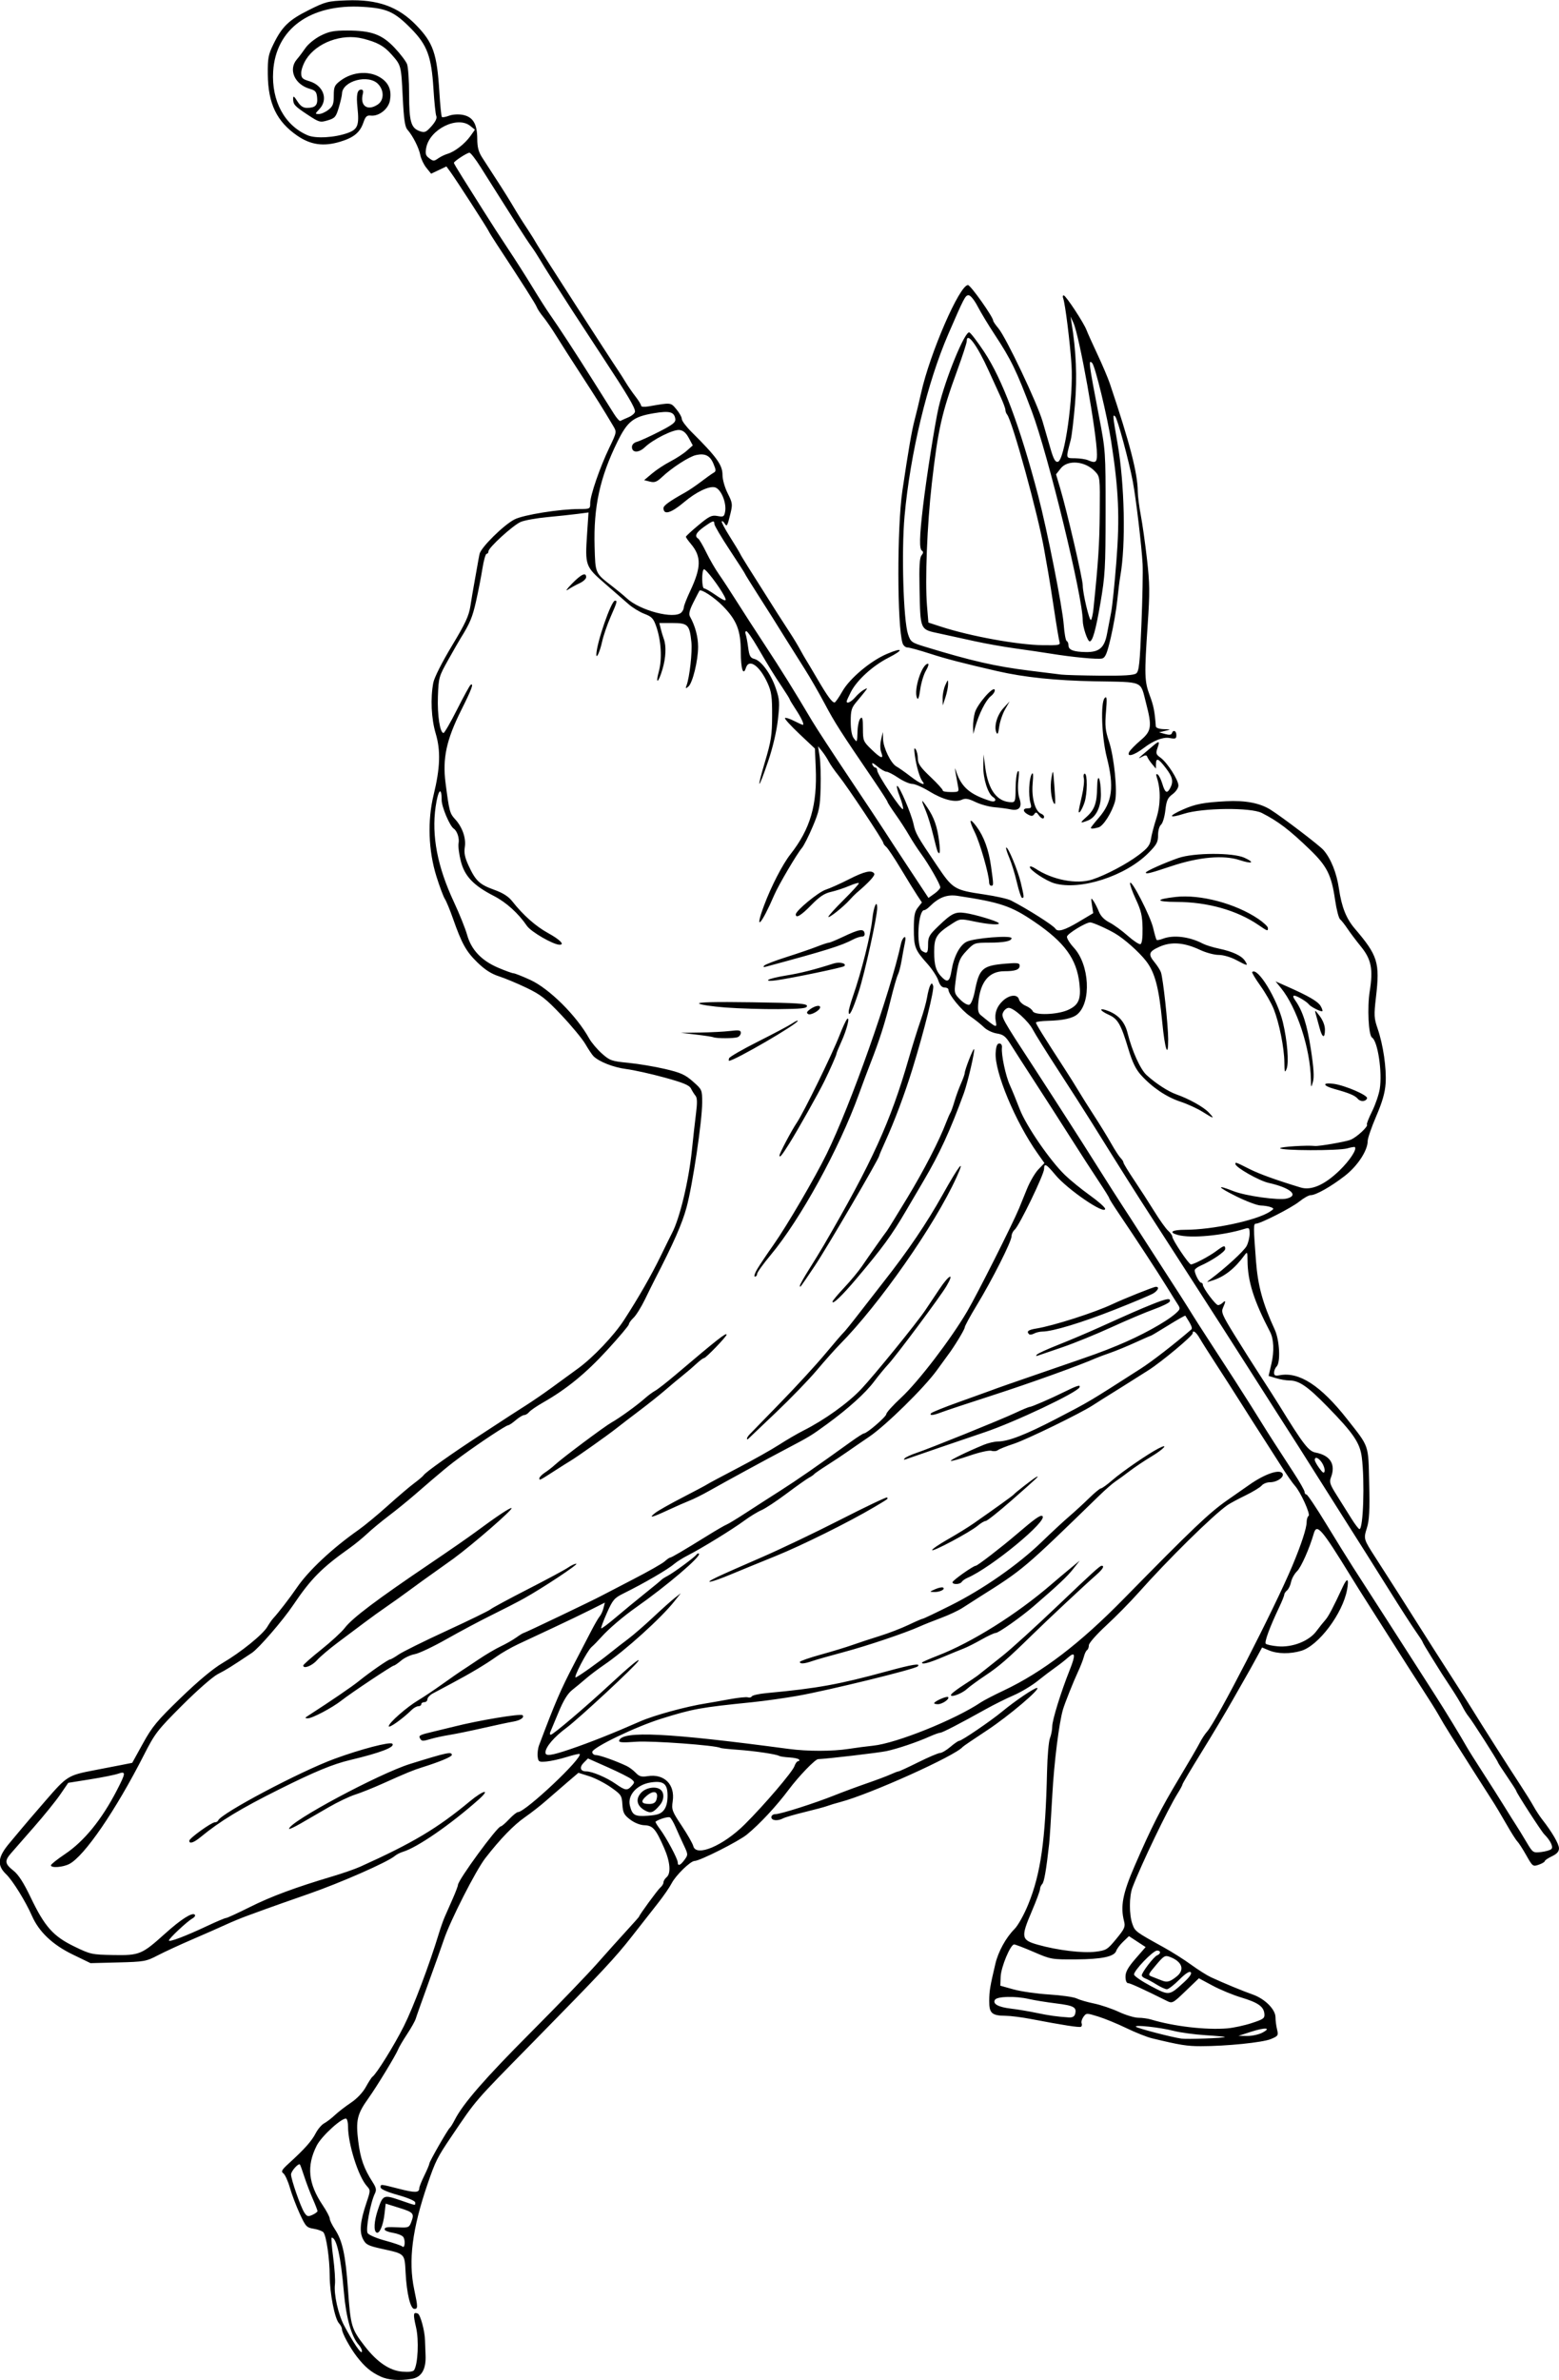 <?xml version="1.0" encoding="UTF-8" standalone="no"?>
<!-- Created with Inkscape (http://www.inkscape.org/) -->

<svg
   xmlns:dc="http://purl.org/dc/elements/1.1/"
   xmlns:cc="http://creativecommons.org/ns#"
   xmlns:rdf="http://www.w3.org/1999/02/22-rdf-syntax-ns#"
   xmlns:svg="http://www.w3.org/2000/svg"
   xmlns="http://www.w3.org/2000/svg"
   xmlns:sodipodi="http://sodipodi.sourceforge.net/DTD/sodipodi-0.dtd"
   xmlns:inkscape="http://www.inkscape.org/namespaces/inkscape"
   id="svg4156"
   version="1.1"
   inkscape:version="0.91 r13725"
   width="718.125"
   height="1095.938"
   viewBox="0 0 718.125 1095.938"
   sodipodi:docname="ComicCharacter242.svg">
  <defs
     id="defs4160" />
  <sodipodi:namedview
     pagecolor="#ffffff"
     bordercolor="#666666"
     borderopacity="1"
     objecttolerance="10"
     gridtolerance="10"
     guidetolerance="10"
     inkscape:pageopacity="0"
     inkscape:pageshadow="2"
     inkscape:window-width="1600"
     inkscape:window-height="837"
     id="namedview4158"
     showgrid="false"
     inkscape:zoom="0.61134873"
     inkscape:cx="359.0625"
     inkscape:cy="547.96875"
     inkscape:window-x="-8"
     inkscape:window-y="-8"
     inkscape:window-maximized="1"
     inkscape:current-layer="svg4156" />
  <path
     style="fill:#000000"
     d="m 175.22,1094.227 c -4.332,-2.017 -7.173,-4.403 -10.804,-9.071 -3.192,-4.104 -6.916,-10.986 -6.916,-12.78 0,-0.625 -0.621,-1.821 -1.379,-2.659 -1.955,-2.16 -4.245,-13.944 -4.253,-21.888 -0.008,-7.699 -1.542,-18.339 -2.876,-19.946 -0.496,-0.598 -2.497,-1.342 -4.446,-1.654 -3.303,-0.528 -3.743,-0.998 -6.467,-6.914 -1.607,-3.491 -3.65,-8.876 -4.54,-11.966 -0.889,-3.09 -2.247,-6.079 -3.017,-6.642 -1.174,-0.859 -0.75,-1.614 2.638,-4.694 7.067,-6.424 10.378,-10.138 12.23,-13.717 0.992,-1.916 2.751,-3.989 3.909,-4.606 1.158,-0.617 3.384,-2.323 4.946,-3.792 1.562,-1.469 4.888,-4.037 7.392,-5.706 2.757,-1.839 5.471,-4.7 6.88,-7.255 1.28,-2.32 2.639,-4.43 3.019,-4.688 1.833,-1.242 10.093,-14.538 14.525,-23.382 4.339,-8.658 11.753,-28.293 16.128,-42.712 0.782,-2.578 1.975,-5.953 2.65,-7.5 0.675,-1.547 2.323,-5.289 3.662,-8.316 1.339,-3.027 2.435,-5.909 2.435,-6.404 0,-2.233 18.128,-26.999 19.763,-26.999 0.391,0 2.103,-1.477 3.805,-3.281 1.702,-1.805 3.539,-3.281 4.081,-3.281 3.417,0 30.06,-25.103 28.402,-26.761 -0.193,-0.193 -2.878,0.436 -5.966,1.397 -3.089,0.961 -7.289,1.893 -9.335,2.071 -3.475,0.302 -3.739,0.15 -4.022,-2.321 -0.167,-1.454 0.122,-3.775 0.642,-5.156 7.427,-19.738 9.931,-25.547 16.171,-37.518 2.779,-5.331 6.318,-12.146 7.865,-15.144 1.547,-2.998 3.306,-6.021 3.909,-6.718 0.603,-0.697 1.381,-2.403 1.73,-3.79 l 0.633,-2.522 -6.417,3.228 c -3.529,1.776 -11.269,5.496 -17.198,8.268 -5.93,2.772 -13.312,6.226 -16.406,7.677 -3.094,1.451 -7.523,3.991 -9.844,5.646 -4.931,3.516 -12.082,7.792 -20.625,12.333 -3.352,1.781 -7.254,3.862 -8.672,4.624 -1.418,0.762 -2.578,1.987 -2.578,2.723 0,0.736 -0.633,1.338 -1.406,1.338 -0.773,0 -1.406,0.422 -1.406,0.938 0,0.516 -0.616,0.938 -1.37,0.938 -0.753,0 -2.124,0.752 -3.047,1.671 -4.006,3.991 -10.583,8.672 -10.583,7.533 5.7e-4,-1.529 8.349,-8.858 13.687,-12.016 2.179,-1.289 7.215,-4.664 11.192,-7.5 3.976,-2.836 7.916,-5.581 8.754,-6.1 0.838,-0.519 4.266,-2.794 7.618,-5.055 3.352,-2.261 7.992,-5.001 10.312,-6.088 2.32,-1.087 5.55,-2.925 7.176,-4.085 1.626,-1.16 3.18,-2.109 3.453,-2.109 0.499,0 32.275,-15.189 35.777,-17.101 1.031,-0.563 7.57,-3.958 14.531,-7.544 6.961,-3.586 13.527,-7.313 14.592,-8.281 1.064,-0.969 2.197,-1.761 2.516,-1.761 0.619,0 6.205,-3.282 17.58,-10.329 3.867,-2.396 7.664,-4.591 8.438,-4.878 0.773,-0.287 4.874,-2.783 9.113,-5.548 4.239,-2.765 11.362,-7.347 15.829,-10.183 7.288,-4.627 16.705,-11.156 32.372,-22.444 2.906,-2.093 5.587,-3.806 5.96,-3.806 1.38,0 10.296,-7.703 10.308,-8.906 0.007,-0.686 3.081,-4.087 6.831,-7.558 7.893,-7.304 22.892,-26.903 30.447,-39.786 4.615,-7.869 20.811,-40.022 23.879,-47.402 0.629,-1.515 2.248,-5.496 3.596,-8.848 1.348,-3.352 3.716,-7.415 5.261,-9.031 l 2.809,-2.937 -3.219,-4.563 c -10.206,-14.469 -19.811,-37.522 -19.247,-46.197 0.2,-3.076 0.681,-4.304 1.686,-4.304 0.848,0 1.326,0.744 1.205,1.875 -0.356,3.315 1.695,12.999 3.673,17.344 1.056,2.32 3.087,7.27 4.514,10.998 2.924,7.644 13.916,23.651 20.84,30.349 2.454,2.374 7.625,6.578 11.49,9.342 3.866,2.765 7.028,5.562 7.028,6.216 0,2.951 -17.312,-8.855 -22.956,-15.655 -4.174,-5.029 -5.169,-5.551 -5.169,-2.714 0,2.546 -11.497,26.287 -13.559,27.997 -0.793,0.658 -1.441,2.031 -1.441,3.051 0,2.381 -8.908,20.02 -16.035,31.752 -3.04,5.004 -5.527,9.597 -5.527,10.206 0,0.913 -4.974,9.086 -7.715,12.676 -0.394,0.516 -2.697,3.68 -5.118,7.031 -5.828,8.067 -23.589,25.501 -31.229,30.654 -3.352,2.26 -7.781,5.305 -9.844,6.765 -2.062,1.46 -6.281,4.263 -9.375,6.228 -3.094,1.965 -5.836,3.854 -6.094,4.198 -0.258,0.344 -1.312,1.069 -2.344,1.613 -1.031,0.544 -5.672,3.83 -10.312,7.303 -4.641,3.473 -9.868,6.918 -11.616,7.657 -1.748,0.738 -5.334,2.931 -7.969,4.873 -5.387,3.97 -19.492,12.641 -25.884,15.912 -2.32,1.187 -5.062,2.895 -6.094,3.795 -2.96,2.584 -13.818,8.917 -23.505,13.711 -4.332,2.144 -5.019,2.948 -7.729,9.046 -1.636,3.681 -2.808,6.859 -2.606,7.062 0.203,0.203 3.259,-2.087 6.791,-5.088 3.533,-3.001 9.587,-7.985 13.454,-11.075 3.867,-3.09 7.242,-5.872 7.5,-6.183 0.258,-0.311 1.523,-1.119 2.812,-1.796 2.857,-1.5 12.406,-8.531 13.308,-9.799 0.359,-0.504 0.876,-0.692 1.15,-0.418 1.163,1.163 -14.726,14.713 -29.033,24.76 -5.78,4.059 -12.533,9.822 -15.839,13.517 -1.577,1.763 -3.642,3.872 -4.588,4.688 -2.062,1.777 -8.664,14.48 -7.277,14.003 1.315,-0.452 10.636,-7.085 15.619,-11.114 2.232,-1.805 6.033,-4.758 8.447,-6.562 2.414,-1.805 7.605,-6.302 11.536,-9.994 3.931,-3.692 8.412,-7.698 9.959,-8.903 l 2.812,-2.19 -2.977,3.747 c -6.177,7.773 -22.531,22.544 -32.413,29.274 -2.707,1.844 -6.432,4.659 -8.276,6.256 -1.844,1.597 -4.714,3.975 -6.377,5.285 -2.092,1.648 -4.033,4.826 -6.299,10.312 -1.801,4.362 -3.512,8.458 -3.801,9.103 -0.289,0.645 -0.164,1.17 0.278,1.167 1.018,-0.006 16.026,-12.753 27.053,-22.979 9.199,-8.53 14.398,-12.826 13.225,-10.929 -1.528,2.473 -27.68,26.755 -33.171,30.8 -5.607,4.131 -9.586,8.816 -9.586,11.289 0,1.808 2.605,1.466 11.309,-1.482 9.029,-3.058 20.008,-7.419 32.285,-12.822 6.461,-2.843 21.195,-6.87 30.469,-8.327 1.805,-0.284 6.59,-1.127 10.634,-1.874 4.044,-0.747 7.904,-1.147 8.577,-0.889 0.673,0.258 1.482,0.052 1.797,-0.458 0.315,-0.51 3.417,-1.191 6.892,-1.513 23.205,-2.149 33.191,-3.957 55.414,-10.031 11.686,-3.194 15.673,-3.831 14.093,-2.251 -1.275,1.275 -40.914,10.992 -55.221,13.537 -5.93,1.055 -15.422,2.39 -21.094,2.967 -23.965,2.438 -27.055,2.998 -41.719,7.56 -11.927,3.71 -31.875,13.323 -31.875,15.36 0,0.782 0.787,1.422 1.75,1.422 1.648,0 9.14,2.667 14.065,5.006 1.221,0.58 3.12,1.996 4.219,3.147 1.621,1.697 2.658,1.987 5.503,1.539 7.636,-1.204 12.676,3.854 11.52,11.563 -0.579,3.859 -0.303,4.608 4.158,11.307 2.628,3.946 5.022,8.148 5.321,9.338 1.292,5.147 13.79,-0.138 23.735,-10.038 9.027,-8.985 21.957,-24.123 22.855,-26.757 0.43,-1.26 1.193,-2.291 1.696,-2.291 0.503,0 0.706,-0.338 0.451,-0.751 -0.255,-0.413 -2.254,-0.856 -4.441,-0.985 -2.187,-0.129 -4.318,-0.445 -4.734,-0.703 -1.287,-0.795 -11.193,-2.263 -19.06,-2.825 -4.122,-0.294 -7.728,-0.679 -8.013,-0.855 -1.92,-1.186 -31.61,-3.369 -38.725,-2.847 -6.489,0.476 -8.209,0.35 -7.899,-0.58 1.523,-4.57 22.43,-3.53 78.068,3.886 8.696,1.159 20.141,1.154 27.656,-0.013 3.352,-0.52 8.414,-1.183 11.25,-1.473 10.709,-1.095 37.85,-12.016 49.688,-19.994 1.289,-0.869 6.007,-3.312 10.485,-5.429 17.844,-8.438 35.019,-21.552 55.275,-42.206 31.697,-32.319 39.394,-39.644 47.801,-45.488 2.389,-1.661 6.936,-4.836 10.104,-7.056 6.907,-4.84 13.553,-7.183 15.097,-5.321 1.324,1.596 -2.232,4.202 -5.733,4.202 -1.369,0 -3.057,0.684 -3.751,1.52 -0.694,0.836 -4.074,2.889 -7.511,4.561 -3.437,1.673 -7.16,3.679 -8.274,4.459 -6.772,4.743 -27.398,25.059 -41.172,40.553 -3.667,4.125 -10.261,10.811 -14.652,14.858 -4.47,4.12 -7.984,8.118 -7.984,9.085 0,0.95 -0.375,1.959 -0.834,2.243 -0.459,0.283 -1.122,1.666 -1.475,3.072 -0.353,1.406 -1.639,4.68 -2.857,7.274 -1.912,4.071 -5.88,14.031 -6.735,16.905 -1.822,6.125 -4.101,24.315 -4.932,39.375 -0.569,10.312 -1.222,20.438 -1.451,22.5 -1.332,12.016 -2.31,17.688 -3.205,18.583 -0.556,0.556 -1.011,1.614 -1.011,2.35 0,0.737 -1.711,5.343 -3.801,10.237 -5.12,11.984 -4.893,13.203 2.864,15.386 9.021,2.539 20.607,3.936 26.524,3.196 4.91,-0.613 5.475,-0.963 9.544,-5.906 3.835,-4.658 4.241,-5.581 3.582,-8.144 -1.757,-6.832 -0.622,-12.778 4.847,-25.39 7.788,-17.961 12.087,-26.426 20.649,-40.656 4.229,-7.03 8.437,-14.258 9.351,-16.063 0.913,-1.805 2.431,-4.127 3.374,-5.161 4.326,-4.748 31.02,-56.629 39.31,-76.402 4.091,-9.759 6.571,-17.332 6.571,-20.071 0,-1.275 0.399,-2.565 0.886,-2.866 1.046,-0.646 -3.683,-11.059 -6.344,-13.969 -1.006,-1.1 -3.83,-5.164 -6.276,-9.031 -2.446,-3.867 -6.227,-9.773 -8.403,-13.125 -2.176,-3.352 -6.617,-10.312 -9.869,-15.469 -3.252,-5.156 -8.525,-13.383 -11.717,-18.281 -3.192,-4.898 -6.592,-10.277 -7.556,-11.953 -1.657,-2.883 -3.222,-3.983 -3.222,-2.264 0,1.2 -14.253,13.098 -20.357,16.993 -5.544,3.538 -17.993,11.361 -21.358,13.422 -1.029,0.63 -2.967,1.866 -4.306,2.746 -5.502,3.615 -30.41,15.753 -36.271,17.676 -3.466,1.137 -6.808,2.468 -7.428,2.957 -0.62,0.49 -1.955,0.627 -2.967,0.306 -1.037,-0.329 -5.434,0.647 -10.076,2.236 -4.53,1.551 -8.42,2.635 -8.645,2.41 -0.391,-0.391 7.46,-4.218 15.195,-7.407 1.997,-0.823 4.95,-1.507 6.562,-1.52 4.743,-0.037 12.807,-3.17 26.579,-10.325 15.809,-8.213 14.601,-7.497 39.166,-23.228 5.176,-3.315 15.63,-11.412 23.29,-18.04 0.651,-0.563 0.003,-2.053 -2.76,-6.341 -0.106,-0.165 -3.643,1.839 -7.858,4.453 -4.215,2.614 -7.804,4.754 -7.975,4.754 -0.171,0 -3.407,1.413 -7.191,3.141 -3.784,1.727 -8.99,3.87 -11.568,4.76 -2.578,0.891 -5.531,1.991 -6.562,2.446 -7.604,3.351 -30.488,11.578 -47.344,17.019 -11.086,3.579 -21.747,7.112 -23.691,7.852 -4.011,1.526 -5.709,1.712 -4.989,0.547 0.271,-0.439 6.097,-2.795 12.946,-5.235 6.849,-2.441 13.296,-4.762 14.328,-5.158 3.017,-1.159 10.191,-3.668 27.188,-9.509 22.432,-7.709 23.552,-8.113 31.406,-11.333 10.717,-4.394 22.206,-10.696 26.734,-14.663 2.261,-1.981 2.357,-2.34 1.126,-4.219 -0.74,-1.129 -3.032,-4.796 -5.093,-8.147 -4.057,-6.595 -14.557,-22.639 -21.921,-33.494 -2.528,-3.726 -4.596,-7.017 -4.596,-7.313 0,-0.296 -2.215,-3.859 -4.922,-7.92 -2.707,-4.06 -8.486,-13.004 -12.841,-19.875 -4.356,-6.871 -11.757,-18.399 -16.446,-25.618 -4.69,-7.219 -9.751,-15.088 -11.247,-17.487 -2.281,-3.658 -3.307,-4.456 -6.352,-4.943 -1.998,-0.319 -4.655,-1.603 -5.904,-2.853 -1.25,-1.25 -4.162,-3.572 -6.472,-5.162 -3.986,-2.742 -9.878,-9.987 -9.878,-12.146 0,-0.552 -0.811,-1.003 -1.802,-1.003 -1.225,0 -2.146,-1.04 -2.874,-3.249 -0.59,-1.787 -2.878,-5.267 -5.085,-7.734 -5.664,-6.331 -6.176,-7.659 -6.176,-16.016 0,-5.994 0.36,-7.893 1.859,-9.798 l 1.859,-2.363 -2.098,-3.154 c -1.154,-1.735 -4.553,-7.241 -7.553,-12.237 -3.001,-4.996 -6.057,-9.583 -6.793,-10.193 -0.735,-0.61 -1.337,-1.435 -1.337,-1.833 0,-1.039 -16.544,-25.91 -20.57,-30.922 -1.863,-2.32 -3.923,-5.273 -4.576,-6.562 -0.654,-1.289 -2.029,-3.398 -3.056,-4.688 l -1.868,-2.344 0.738,4.688 c 0.406,2.578 0.61,9.117 0.452,14.531 -0.257,8.845 -0.627,10.653 -3.651,17.812 -1.851,4.383 -4.093,8.812 -4.983,9.844 -2.254,2.611 -10.741,17.031 -12.692,21.562 -6.002,13.942 -9.406,17.435 -4.702,4.825 3.259,-8.737 8.497,-18.882 12.151,-23.536 9.135,-11.634 12.357,-22.665 11.627,-39.807 l -0.376,-8.83 -7.169,-6.763 c -3.943,-3.72 -6.927,-7.006 -6.631,-7.302 0.296,-0.296 2.157,0.287 4.135,1.296 1.978,1.009 3.811,1.835 4.073,1.835 0.837,0 -0.615,-3.159 -3.361,-7.313 -1.466,-2.217 -2.666,-4.213 -2.666,-4.435 0,-0.222 -1.582,-2.774 -3.516,-5.671 -4.052,-6.071 -5.686,-8.725 -11.437,-18.567 -2.294,-3.926 -4.554,-7.139 -5.022,-7.139 -0.468,0 -0.61,0.628 -0.316,1.395 0.294,0.767 0.817,3.515 1.16,6.107 0.52,3.922 0.998,4.805 2.848,5.27 3.204,0.804 7.637,6.875 9.888,13.542 1.77,5.242 1.856,6.561 0.95,14.544 -0.604,5.321 -2.348,12.759 -4.427,18.883 -4.672,13.763 -5.586,14.082 -1.553,0.541 2.88,-9.67 3.299,-12.36 3.328,-21.375 0.028,-8.758 -0.288,-11.019 -2.093,-15 -3.635,-8.018 -8.556,-11.48 -9.972,-7.018 -1.245,3.923 -2.34,0.521 -2.36,-7.335 -0.025,-9.901 -1.839,-14.551 -8.231,-21.094 -3.898,-3.99 -10.129,-8.08 -10.814,-7.099 -0.137,0.196 -1.378,2.593 -2.758,5.325 -1.825,3.614 -2.266,5.403 -1.616,6.562 2.391,4.269 3.753,9.328 3.753,13.938 0,6.367 -2.549,16.748 -4.502,18.334 -1.26,1.024 -1.38,0.946 -0.824,-0.535 1.404,-3.743 2.703,-15.382 2.228,-19.978 -0.822,-7.967 -1.606,-8.759 -8.672,-8.759 l -6.079,0 0.624,2.578 c 0.343,1.418 0.984,3.555 1.424,4.749 1.207,3.274 0.965,8.652 -0.63,14.025 -1.894,6.376 -3.338,7.149 -1.642,0.878 1.541,-5.698 1.063,-14.044 -1.176,-20.539 -1.312,-3.806 -2.058,-4.609 -5.502,-5.924 -2.191,-0.837 -5.498,-2.863 -7.348,-4.504 -1.85,-1.64 -6.776,-5.935 -10.947,-9.545 -8.877,-7.683 -9.07,-8.225 -8.098,-22.732 l 0.663,-9.89 -4.994,0.652 c -2.747,0.359 -9.071,1.033 -14.053,1.499 -4.983,0.466 -10.467,1.458 -12.188,2.204 C 236.264,241.881 225,252.149 225,253.861 225,254.487 224.616,255 224.147,255 c -0.469,0 -1.336,3.059 -1.927,6.797 -0.591,3.738 -1.917,10.533 -2.948,15.1 -1.667,7.382 -2.813,10.118 -7.14,17.045 -0.632,1.012 -3.163,5.425 -5.625,9.808 -4.352,7.748 -4.485,8.217 -4.793,16.937 -0.305,8.645 0.949,16.813 2.582,16.813 0.433,0 3.255,-4.886 6.271,-10.858 3.016,-5.972 5.81,-11.059 6.208,-11.305 1.612,-0.996 0.481,2.056 -4.312,11.632 -6.85,13.688 -8.691,22.248 -7.224,33.598 1.667,12.9 1.951,13.988 4.315,16.537 3.393,3.659 5.208,8.81 4.552,12.915 -0.429,2.684 0.002,4.803 1.744,8.57 3.225,6.975 5.014,8.666 11.739,11.092 4.15,1.497 6.623,3.079 8.438,5.395 4.893,6.245 10.757,11.439 16.431,14.553 5.398,2.962 7.79,5.371 5.333,5.371 -2.918,0 -13.177,-5.918 -15.078,-8.698 -3.974,-5.811 -9.551,-10.849 -15.248,-13.776 -9.37,-4.814 -13.43,-9.081 -15.195,-15.97 -0.826,-3.225 -1.292,-6.965 -1.035,-8.309 0.441,-2.308 -0.666,-5.648 -2.215,-6.684 -1.873,-1.252 -5.581,-10.028 -5.581,-13.209 0,-6.574 -1.673,-4.664 -2.787,3.183 -1.895,13.347 0.842,27.564 8.427,43.777 2.533,5.414 5.267,12.214 6.076,15.112 1.931,6.916 6.631,11.883 14.361,15.177 3.257,1.388 6.421,2.531 7.031,2.541 0.611,0.01 4.092,1.386 7.736,3.058 8.749,4.016 21.294,16.482 27.088,26.919 1.051,1.893 3.684,5.02 5.851,6.949 3.676,3.272 4.491,3.56 12.188,4.308 4.536,0.441 12.128,1.708 16.87,2.816 7.27,1.699 9.292,2.604 12.891,5.772 4.217,3.712 4.268,3.828 4.268,9.666 0,8.513 -4.373,37.877 -7.193,48.306 -2.034,7.521 -5.975,16.469 -14.658,33.281 -0.799,1.547 -2.842,5.675 -4.54,9.173 -1.698,3.498 -4.049,7.263 -5.223,8.367 -1.174,1.103 -2.142,2.46 -2.151,3.014 -0.009,0.555 -4.544,5.937 -10.078,11.961 -9.796,10.663 -18.619,17.869 -29.405,24.018 -2.904,1.656 -5.804,3.64 -6.443,4.411 -0.639,0.77 -1.678,1.4 -2.308,1.4 -0.63,0 -2.371,1.054 -3.87,2.343 -1.498,1.288 -3.073,2.343 -3.499,2.344 -0.91,9.3e-4 -12.619,7.725 -21.12,13.932 -5.768,4.212 -9.159,7.006 -21.809,17.977 -3.291,2.854 -8.726,7.265 -12.078,9.802 -3.352,2.537 -7.815,6.231 -9.919,8.209 -2.104,1.978 -5.735,4.95 -8.068,6.604 -12.884,9.134 -17.858,14.156 -26.036,26.291 -4.785,7.1 -15.816,19.861 -19.013,21.996 -9.643,6.438 -11.765,7.76 -15.68,9.764 -2.357,1.207 -9.526,7.484 -16.406,14.366 -11.474,11.476 -12.554,12.878 -17.693,22.969 -12.968,25.467 -27.391,46.512 -34.338,50.104 -2.974,1.538 -8.471,1.934 -8.471,0.611 0,-0.447 2.915,-2.768 6.477,-5.158 8.839,-5.93 16.9,-15.824 23.878,-29.309 4.219,-8.153 4.284,-8.995 0.595,-7.709 -1.54,0.537 -7.336,1.7 -12.879,2.585 l -10.079,1.609 -3.69,5.387 c -2.03,2.963 -7.466,9.688 -12.082,14.945 -4.615,5.257 -9.393,10.715 -10.618,12.128 -3.006,3.469 -2.813,4.857 1.1,7.937 2.341,1.842 4.708,5.504 7.986,12.353 6.439,13.453 10.364,17.878 20.02,22.574 7.506,3.65 8.134,3.788 18.01,3.962 12.098,0.213 13.143,-0.216 23.749,-9.746 7.491,-6.732 12.632,-10.019 13.816,-8.834 0.403,0.403 -0.103,1.2 -1.124,1.771 -2.442,1.366 -10.784,9.186 -10.784,10.108 0,0.915 7.627,-1.976 17.634,-6.685 4.284,-2.016 8.194,-3.666 8.687,-3.666 0.494,0 5.426,-2.266 10.96,-5.035 9.795,-4.901 20.967,-9.047 38.188,-14.173 4.641,-1.381 10.336,-3.368 12.656,-4.414 24.206,-10.917 35.467,-17.626 50.426,-30.042 6.477,-5.376 9.911,-6.001 3.949,-0.719 -12.941,11.465 -28.109,21.915 -34.688,23.898 -1.289,0.389 -2.977,1.251 -3.75,1.917 -3.254,2.802 -24.867,12.314 -39.752,17.495 -8.816,3.068 -17.716,6.205 -19.779,6.971 -2.062,0.765 -5.885,2.162 -8.493,3.104 -2.609,0.942 -7.039,2.771 -9.844,4.066 -2.805,1.295 -9.741,4.349 -15.413,6.788 -5.672,2.439 -12.844,5.751 -15.938,7.362 -5.352,2.785 -6.241,2.944 -18.288,3.252 l -12.663,0.325 -8.258,-3.999 C 24.235,895.458 17.958,889.51 14.734,882.188 11.736,875.377 5.833,865.862 2.806,862.963 c -4.317,-4.136 -3.888,-7.892 1.647,-14.416 2.449,-2.887 5.086,-6.039 5.859,-7.003 0.773,-0.965 5.556,-6.537 10.628,-12.384 10.009,-11.538 10.344,-11.745 22.923,-14.146 3.977,-0.759 9.438,-1.816 12.135,-2.35 l 4.904,-0.969 4.932,-8.929 c 4.298,-7.782 6.537,-10.48 17.422,-20.997 8.034,-7.763 14.893,-13.479 19.226,-16.022 8.469,-4.97 18.537,-13.106 20.654,-16.69 0.89,-1.506 2.13,-3.281 2.756,-3.945 2.17,-2.3 7.843,-9.662 10.82,-14.041 5.313,-7.816 16.317,-18.131 28.365,-26.589 2.793,-1.961 8.876,-6.983 13.517,-11.16 4.641,-4.177 10.125,-8.845 12.188,-10.374 2.062,-1.529 4.032,-3.205 4.376,-3.723 0.948,-1.429 12.975,-9.952 26.19,-18.559 6.499,-4.233 12.616,-8.226 13.594,-8.874 0.978,-0.648 4.268,-2.757 7.311,-4.688 3.043,-1.93 8.412,-5.619 11.93,-8.197 3.518,-2.578 8.92,-6.515 12.004,-8.748 6.982,-5.057 16.653,-15.228 21.281,-22.383 6.724,-10.395 12.51,-20.487 16.82,-29.337 2.386,-4.898 4.751,-9.694 5.258,-10.656 3.572,-6.792 7.708,-24.003 9.153,-38.094 0.608,-5.93 1.48,-13.717 1.938,-17.305 0.595,-4.669 0.523,-6.897 -0.256,-7.834 -0.598,-0.721 -1.536,-2.215 -2.085,-3.32 -0.776,-1.563 -3.489,-2.693 -12.224,-5.089 -6.175,-1.694 -14.082,-3.448 -17.572,-3.899 -5.949,-0.768 -12.588,-3.377 -15.152,-5.954 -0.619,-0.622 -2.289,-3.12 -3.712,-5.552 -1.423,-2.432 -6.38,-8.429 -11.015,-13.326 -7.19,-7.597 -9.554,-9.444 -16.101,-12.582 -4.221,-2.023 -9.941,-4.409 -12.712,-5.303 -3.534,-1.14 -6.508,-3.06 -9.964,-6.434 -5.153,-5.031 -7.139,-8.614 -11.235,-20.276 -1.358,-3.867 -3.021,-7.88 -3.695,-8.917 -0.674,-1.037 -2.413,-5.678 -3.865,-10.312 -3.716,-11.86 -4.205,-25.686 -1.328,-37.489 3.054,-12.53 3.327,-20.462 0.976,-28.357 -2.039,-6.846 -2.478,-16.281 -1.091,-23.451 0.447,-2.31 4.029,-9.401 8.492,-16.808 6.288,-10.438 7.882,-13.868 8.599,-18.505 0.484,-3.13 1.271,-7.801 1.749,-10.379 0.478,-2.578 1.117,-6.164 1.42,-7.969 0.303,-1.805 0.764,-4.302 1.026,-5.55 0.63,-3.002 11.136,-13.38 16.121,-15.923 4.148,-2.116 20.795,-4.778 29.882,-4.778 4.88,0 4.981,-0.056 4.981,-2.739 0,-3.549 4.436,-16.403 8.81,-25.531 3.42,-7.136 3.43,-7.192 1.768,-9.993 -4.666,-7.864 -7.823,-12.901 -14.798,-23.612 -4.197,-6.445 -9.289,-14.403 -11.315,-17.683 -2.026,-3.281 -4.773,-7.288 -6.104,-8.906 -1.331,-1.618 -2.679,-3.655 -2.996,-4.527 -0.503,-1.383 -6.552,-10.889 -18.382,-28.883 -1.864,-2.836 -3.563,-5.578 -3.775,-6.094 -0.501,-1.221 -14.969,-23.616 -17.503,-27.093 l -1.95,-2.677 -3.523,1.672 -3.523,1.672 -2.19,-2.724 c -1.204,-1.498 -2.458,-4.127 -2.786,-5.842 -0.639,-3.343 -3.476,-8.939 -5.935,-11.707 -1.162,-1.308 -1.663,-4.809 -2.173,-15.182 -0.71,-14.445 -0.71,-14.446 -5.176,-19.484 -3.481,-3.927 -6.504,-5.591 -13.239,-7.286 -9.617,-2.421 -21.207,1.852 -26.115,9.627 -1.222,1.936 -2.222,4.726 -2.222,6.202 0,2.318 0.51,2.836 3.754,3.807 6.484,1.943 8.811,8.373 4.637,12.815 -2.095,2.23 -2.102,2.295 -0.244,2.295 1.052,0 3.024,-0.874 4.382,-1.943 2.065,-1.625 2.47,-2.692 2.47,-6.515 0,-4.061 0.34,-4.829 3.047,-6.871 5.86,-4.422 14.024,-4.797 19.279,-0.885 3.212,2.391 4.357,5.639 3.535,10.023 -0.737,3.928 -5.1,7.34 -8.837,6.912 -1.784,-0.205 -2.42,0.404 -3.403,3.256 -1.561,4.531 -4.445,6.895 -10.708,8.777 -7.645,2.297 -13.556,1.465 -19.719,-2.774 -9.492,-6.529 -13.457,-14.779 -13.584,-28.261 -0.07,-7.488 0.224,-9.056 2.618,-13.932 3.967,-8.079 7.08,-11.079 16.249,-15.66 7.777,-3.885 8.76,-4.136 17.49,-4.463 14.259,-0.534 23.701,2.846 32.051,11.474 7.811,8.071 9.53,13.049 10.618,30.753 0.371,6.042 0.893,11.202 1.158,11.468 0.266,0.266 1.746,0.007 3.289,-0.576 1.61,-0.608 4.284,-0.782 6.273,-0.409 4.713,0.884 6.703,4.11 6.734,10.913 0.019,4.083 0.577,6.159 2.409,8.966 7.236,11.081 11.156,17.225 13.396,20.996 3.295,5.548 4.283,7.126 7.619,12.172 1.54,2.329 3.438,5.398 4.219,6.82 1.202,2.19 33.317,52.03 37.513,58.219 0.773,1.141 2.25,3.47 3.281,5.177 1.031,1.707 3.035,4.598 4.453,6.424 1.418,1.826 2.578,3.731 2.578,4.232 0,0.536 1.448,0.661 3.516,0.304 10.426,-1.801 10.073,-1.838 12.737,1.328 1.374,1.633 2.498,3.649 2.498,4.48 0,0.832 2.004,3.506 4.453,5.942 11.672,11.611 14.297,15.249 14.297,19.814 0,2.119 1.028,5.769 2.388,8.476 2.236,4.451 2.314,5.058 1.224,9.511 -1.396,5.705 -1.598,6.03 -2.675,4.288 -0.46,-0.744 -1.039,-1.149 -1.288,-0.9 -0.249,0.249 1.412,3.4 3.691,7.004 2.279,3.604 4.44,7.185 4.804,7.958 0.582,1.239 3.358,5.678 17.007,27.188 1.799,2.836 4.479,6.984 5.955,9.218 1.476,2.234 3.523,5.609 4.548,7.5 1.026,1.891 2.273,4.072 2.771,4.845 0.499,0.773 2.882,4.781 5.296,8.906 4.623,7.898 6.735,10.781 7.896,10.781 0.386,0 1.997,-2.293 3.578,-5.095 3.374,-5.979 12.996,-14.057 20.575,-17.273 7.467,-3.169 7.917,-1.918 0.643,1.788 -7.26,3.698 -14.508,10.318 -17.309,15.809 -1.055,2.068 -1.918,3.987 -1.918,4.265 0,1.284 2.084,0.279 3.991,-1.924 1.157,-1.337 2.947,-2.882 3.978,-3.435 1.74,-0.932 1.775,-0.875 0.492,0.789 -0.761,0.987 -2.554,3.18 -3.984,4.874 -2.24,2.651 -2.601,3.897 -2.601,8.961 0,3.72 0.506,6.551 1.376,7.702 1.602,2.118 1.56,2.202 1.782,-3.548 0.094,-2.437 0.687,-4.947 1.319,-5.578 0.905,-0.905 1.148,0.081 1.148,4.666 0,5.579 0.156,5.965 3.863,9.562 4.45,4.319 5.843,4.743 4.569,1.391 -0.542,-1.426 -0.57,-3.743 -0.071,-5.859 l 0.826,-3.501 0.094,3.317 c 0.114,4.015 3.622,11.188 6.143,12.561 1.007,0.548 3.892,2.579 6.412,4.513 4.542,3.484 7.468,4.712 5.588,2.344 -1.254,-1.579 -2.79,-6.814 -3.508,-11.953 -0.429,-3.066 -0.322,-3.835 0.389,-2.812 0.538,0.773 0.985,2.713 0.993,4.31 0.011,2.335 1.158,3.988 5.854,8.438 3.212,3.043 5.743,5.85 5.625,6.236 -0.118,0.387 1.528,0.703 3.658,0.703 3.864,0 3.871,-0.007 3.288,-3.047 -0.322,-1.676 -0.797,-4.312 -1.056,-5.859 -0.422,-2.52 -0.389,-2.568 0.32,-0.463 2.415,7.17 6.37,10.545 15.842,13.52 2.178,0.684 2.971,-0.696 1.074,-1.868 -2.317,-1.432 -4.548,-8.445 -4.454,-14.002 l 0.095,-5.625 0.81,6.094 c 1.396,10.496 5.569,15.938 12.223,15.938 1.516,0 1.737,-0.8 1.749,-6.328 0.007,-3.48 0.433,-6.961 0.944,-7.734 0.638,-0.966 0.743,0.256 0.335,3.904 -0.351,3.139 -0.163,6.55 0.462,8.342 1.422,4.08 -0.065,5.962 -4.045,5.118 -1.576,-0.334 -4.927,-0.782 -7.445,-0.995 -2.519,-0.213 -6.453,-1.294 -8.743,-2.403 -3.239,-1.568 -4.631,-1.802 -6.27,-1.056 -3.136,1.429 -8.721,-0.011 -15.039,-3.878 -3.063,-1.875 -6.588,-3.409 -7.833,-3.409 -1.245,0 -4.138,-1.266 -6.43,-2.812 -2.292,-1.547 -4.747,-2.812 -5.455,-2.812 -0.708,0 -2.587,-1.094 -4.176,-2.43 -1.84,-1.548 -2.68,-1.888 -2.315,-0.938 0.315,0.821 0.95,1.493 1.41,1.493 0.46,0 0.837,0.573 0.837,1.272 0,1.845 11.504,19.059 11.914,17.828 0.19,-0.569 -0.509,-3.202 -1.552,-5.849 -1.044,-2.648 -1.558,-4.814 -1.143,-4.814 1.03,0 6.461,12.67 7.52,17.541 0.946,4.355 1.505,5.346 10.752,19.061 7.391,10.963 7.974,11.319 21.946,13.387 5.276,0.781 10.76,2.018 12.188,2.75 7.57,3.88 19.529,11.465 20.464,12.979 1.042,1.686 4.188,0.767 10.738,-3.139 l 6.681,-3.984 -0.571,-3.75 c -0.514,-3.371 -0.443,-3.561 0.704,-1.875 0.702,1.031 1.833,3.268 2.514,4.971 0.798,1.995 2.516,3.748 4.831,4.929 1.976,1.008 5.751,3.75 8.39,6.094 2.639,2.343 5.286,4.093 5.882,3.887 0.704,-0.242 1.048,-2.813 0.98,-7.315 -0.086,-5.702 -0.639,-8.087 -3.096,-13.357 -1.645,-3.529 -2.832,-6.893 -2.637,-7.477 0.598,-1.795 9.363,15.286 10.621,20.699 0.652,2.804 1.366,5.28 1.587,5.5 0.221,0.221 1.542,-0.032 2.936,-0.562 4.86,-1.848 12.246,-0.932 18.35,2.274 1.289,0.677 4.618,1.71 7.397,2.296 6.41,1.351 10.58,3.326 12.073,5.716 1.493,2.391 1.23,2.361 -4.091,-0.468 -2.538,-1.35 -5.964,-2.344 -8.076,-2.344 -2.018,0 -5.857,-1.03 -8.532,-2.29 -7.312,-3.442 -13.261,-3.916 -18.692,-1.488 -5.022,2.245 -5.394,3.43 -2.269,7.222 1.201,1.458 2.497,3.494 2.878,4.525 0.989,2.671 3.335,24.26 3.357,30.891 0.03,9.21 -1.532,4.692 -2.739,-7.922 -1.525,-15.933 -3.384,-22.926 -7.492,-28.191 -3.269,-4.188 -10.093,-10.23 -14.341,-12.697 -3.783,-2.197 -10.222,-5.05 -11.346,-5.027 -2.098,0.042 -10.448,5.145 -10.702,6.541 -0.141,0.773 1.287,3.08 3.174,5.125 7.205,7.812 8.128,25.026 1.642,30.62 -2.183,1.883 -6.665,2.875 -13.723,3.037 -2.965,0.068 -5.391,0.436 -5.391,0.818 0,0.664 3.647,6.531 13.023,20.952 2.376,3.655 5.375,8.43 6.664,10.61 1.289,2.181 4.501,7.28 7.137,11.333 2.636,4.052 6.164,9.796 7.84,12.765 1.675,2.968 3.631,5.983 4.347,6.698 0.716,0.716 1.301,1.648 1.301,2.072 0,0.424 2.227,4.085 4.949,8.136 2.722,4.051 6.916,10.547 9.32,14.436 2.404,3.889 5.24,7.857 6.301,8.817 1.061,0.961 1.93,2.179 1.93,2.708 0,1.468 7.601,12.811 8.585,12.811 1.371,0 8.473,-3.75 11.743,-6.201 3.456,-2.59 4.047,-2.724 4.047,-0.919 0,1.27 -6.155,5.437 -11.484,7.774 -1.418,0.622 -2.578,1.553 -2.578,2.069 0,1.6 2.133,5.714 2.963,5.714 0.433,0 0.787,0.41 0.787,0.91 0,1.5 5.904,9.402 7.024,9.402 0.571,0 1.545,-0.506 2.163,-1.125 1.4,-1.4 1.434,-0.579 0.098,2.353 -0.908,1.993 -0.297,3.436 5.276,12.466 3.467,5.617 8.915,14.22 12.108,19.119 3.193,4.898 7.041,10.913 8.552,13.366 11.037,17.921 13.489,21.105 16.718,21.711 6.773,1.271 9.364,5.433 7.097,11.397 -0.837,2.203 -0.489,3.284 2.667,8.264 1.997,3.152 5.005,7.945 6.686,10.652 1.681,2.707 3.375,4.922 3.765,4.922 1.753,0 2.47,-21.892 1.081,-33.004 -0.835,-6.681 -3.838,-11.106 -15.914,-23.455 -9.12,-9.326 -12.998,-11.979 -17.511,-11.979 -1.409,0 -4.126,-0.469 -6.037,-1.041 l -3.475,-1.041 1.335,-5.756 c 1.301,-5.611 1.057,-11.237 -0.628,-14.469 -7.543,-14.469 -10.344,-23.331 -10.411,-32.944 -0.028,-3.989 -0.123,-4.153 -1.401,-2.406 -4.455,6.092 -9.083,9.774 -14.507,11.538 -3.233,1.052 -3.25,1.044 -1.116,-0.548 6.933,-5.171 15.434,-12.985 16.619,-15.275 0.755,-1.459 1.372,-3.989 1.372,-5.621 0,-2.649 -0.227,-2.897 -2.109,-2.309 -10.136,3.168 -24.903,4.542 -30.938,2.879 -4.45,-1.226 -2.818,-2.382 3.363,-2.382 12.531,0 32.822,-4.323 38.938,-8.296 2.075,-1.348 2.106,-1.49 0.469,-2.133 -0.965,-0.379 -3.048,-0.719 -4.63,-0.755 -1.582,-0.036 -6.644,-1.934 -11.25,-4.218 -8.778,-4.352 -9.471,-5.614 -1.318,-2.401 5.633,2.22 20.897,4.34 24.585,3.414 5.78,-1.451 1.717,-4.954 -8.353,-7.204 -4.441,-0.992 -15.295,-7.174 -15.312,-8.72 -0.01,-0.927 0.109,-0.884 6.633,2.398 4.456,2.241 12.233,5.044 23.445,8.45 4.871,1.48 11.035,-1.225 17.864,-7.838 4.716,-4.567 8.124,-9.748 7.092,-10.78 -0.177,-0.177 -1.763,0.09 -3.522,0.595 -4.014,1.151 -30.895,1.07 -30.895,-0.093 0,-0.647 12.313,-1.428 16.023,-1.017 1.778,0.197 13.955,-1.902 16.321,-2.814 2.844,-1.096 8.427,-6.255 7.631,-7.051 -0.238,-0.238 0.828,-2.971 2.367,-6.074 1.54,-3.103 3.136,-7.772 3.548,-10.375 1.219,-7.713 -0.935,-21.971 -3.565,-23.596 -1.633,-1.009 -2.266,-13.888 -1.052,-21.411 1.624,-10.069 0.721,-14.628 -4.062,-20.501 -2.161,-2.654 -4.948,-6.351 -6.194,-8.217 -1.246,-1.866 -2.779,-3.815 -3.409,-4.33 -0.629,-0.516 -1.666,-4.523 -2.304,-8.906 -1.67,-11.47 -3.701,-15.541 -11.53,-23.107 -9.452,-9.135 -14.675,-13.12 -22.211,-16.946 -5.126,-2.602 -27.252,-2.382 -35.858,0.357 -7.252,2.308 -7.457,1.13 -0.35,-2.008 5.58,-2.464 9.49,-3.207 19.731,-3.749 8.887,-0.471 15.605,0.817 20.552,3.94 5.504,3.475 22.415,16.36 24.307,18.52 3.4,3.883 6.08,10.55 7.128,17.733 1.237,8.478 3.35,13.816 7.294,18.433 10.624,12.435 11.622,15.651 9.778,31.506 -0.977,8.403 -0.909,9.726 0.744,14.53 2.575,7.483 4.159,18.359 3.687,25.314 -0.289,4.264 -1.515,8.529 -4.333,15.078 C 631.769,518.998 630,524.127 630,525.374 c 0,4.391 -4.651,11.485 -10.516,16.04 -6.386,4.959 -13.357,8.899 -15.744,8.899 -0.884,0 -3.247,1.326 -5.251,2.946 -3.559,2.877 -17.884,10.179 -19.969,10.179 -1.179,0 -1.176,1.43 0.038,17.33 0.86,11.271 3.11,19.471 8.622,31.42 2.244,4.865 2.767,15.117 0.868,17.016 -0.645,0.645 -1.172,1.921 -1.172,2.836 0,1.309 0.551,1.56 2.578,1.176 8.969,-1.698 18.91,4.751 30.998,20.11 10.411,13.228 9.809,11.487 10.235,29.614 0.293,12.458 0.063,16.979 -1.046,20.57 -1.576,5.104 -1.58,5.091 3.942,13.679 9.862,15.336 12.527,19.512 19.386,30.381 4.125,6.537 10.875,17.113 15,23.503 4.125,6.39 8.612,13.439 9.972,15.664 3.798,6.215 17.436,27.642 22.265,34.983 2.375,3.609 5.163,8.094 6.196,9.966 1.033,1.872 2.828,4.614 3.989,6.094 4.527,5.772 7.7,11.222 7.717,13.253 0.012,1.513 -0.927,2.575 -3.264,3.689 -1.805,0.861 -3.281,1.867 -3.281,2.237 0,0.37 -1.242,1.105 -2.761,1.635 -2.685,0.936 -2.842,0.819 -5.73,-4.299 -1.633,-2.894 -3.507,-5.799 -4.164,-6.456 -0.657,-0.657 -2.944,-4.271 -5.083,-8.031 -2.139,-3.76 -5.034,-8.601 -6.434,-10.758 -2.342,-3.608 -15.417,-24.166 -19.142,-30.1 -2.721,-4.335 -3.966,-6.41 -5.808,-9.689 -0.978,-1.741 -4.385,-7.173 -7.571,-12.071 -3.186,-4.898 -9.347,-14.535 -13.69,-21.415 -4.344,-6.88 -9.435,-14.896 -11.314,-17.812 -1.879,-2.917 -5.361,-8.467 -7.739,-12.335 -13.434,-21.849 -15.578,-24.315 -16.965,-19.506 -1.982,6.873 -5.847,15.568 -7.72,17.369 -1.191,1.145 -2.418,3.35 -2.729,4.901 -0.31,1.551 -1.146,3.303 -1.857,3.893 -0.711,0.59 -1.293,1.47 -1.293,1.955 0,0.485 -1.037,3.07 -2.304,5.745 -4.45,9.391 -6.923,16.12 -6.199,16.868 0.402,0.415 2.869,0.949 5.481,1.186 6.721,0.611 14.393,-2.378 17.793,-6.932 1.415,-1.895 3.288,-4.239 4.163,-5.209 1.418,-1.573 3.644,-5.806 8.073,-15.348 2.03,-4.374 2.882,-3.755 1.933,1.406 -2.02,10.985 -13.094,25.748 -21.116,28.152 -5.083,1.523 -10.909,1.448 -14.834,-0.192 l -3.201,-1.337 -2.896,5.322 c -1.593,2.927 -3.277,5.954 -3.742,6.728 -0.466,0.773 -3.468,6.047 -6.672,11.719 -3.204,5.672 -9.769,16.68 -14.589,24.462 -4.82,7.782 -8.764,14.435 -8.764,14.784 0,0.349 -0.99,2.209 -2.199,4.132 -4.516,7.181 -16.731,32.583 -20.84,43.341 -1.561,4.087 -1.572,12.531 -0.022,16.875 1.203,3.37 1.413,3.525 14.543,10.781 3.732,2.062 9.392,5.648 12.576,7.969 3.185,2.32 7.266,4.896 9.069,5.724 6.314,2.899 14.57,6.312 19.217,7.944 5.608,1.97 10.513,6.878 10.499,10.507 -0.006,1.399 0.314,3.889 0.711,5.534 0.68,2.82 0.518,3.075 -2.838,4.477 -3.78,1.579 -20.591,3.288 -32.278,3.28 -6.404,0 -9.563,-0.514 -22.5,-3.634 -2.32,-0.56 -7.594,-2.655 -11.719,-4.655 -4.125,-2.001 -9.975,-4.407 -12.999,-5.346 -5.38,-1.671 -5.528,-1.669 -6.818,0.095 -0.725,0.992 -1.117,2.329 -0.87,2.972 0.247,0.643 0.121,1.371 -0.28,1.619 -0.715,0.442 -8.208,-0.718 -23.096,-3.573 -4.125,-0.791 -9.321,-1.453 -11.546,-1.471 -6.446,-0.052 -7.68,-1.161 -7.632,-6.863 0.039,-4.68 0.342,-6.508 2.832,-17.076 1.327,-5.633 4.871,-12.083 8.787,-15.99 1.622,-1.619 4.37,-6.53 6.315,-11.288 5.795,-14.174 7.973,-29.521 8.7,-61.316 0.159,-6.961 0.761,-13.844 1.338,-15.295 0.577,-1.452 1.049,-3.89 1.049,-5.418 0,-2.912 4.028,-15.904 8.058,-25.993 2.825,-7.073 2.589,-8.727 -0.814,-5.691 -1.382,1.233 -4.02,3.296 -5.863,4.585 -1.843,1.289 -5.548,4.105 -8.234,6.257 -2.686,2.152 -7.622,5.096 -10.968,6.541 -3.347,1.445 -9.038,4.275 -12.648,6.288 -12.039,6.714 -20.164,10.915 -21.112,10.915 -0.517,0 -2.728,0.795 -4.913,1.767 -5.935,2.639 -14.633,5.572 -19.876,6.702 -3.46,0.746 -27.29,3.546 -31.48,3.7 -1.368,0.05 -8.902,7.86 -13.46,13.953 -5.756,7.693 -13.35,15.855 -19.309,20.751 -3.816,3.135 -21.699,12.156 -24.143,12.178 -1.881,0.017 -8.659,6.62 -10.532,10.259 -0.947,1.84 -3.764,5.93 -6.26,9.09 -2.496,3.16 -7.863,10.004 -11.927,15.209 -7.809,10.002 -13.629,16.224 -46.164,49.359 -27.09,27.589 -25.403,25.634 -37.227,43.125 -6.363,9.411 -7.251,11.184 -10.816,21.563 -7.147,20.811 -9.012,35.477 -6.201,48.75 1.718,8.111 1.723,8.907 0.06,8.907 -1.807,0 -3.526,-7.104 -4.026,-16.645 -0.47,-8.96 -0.161,-8.646 -10.843,-11.007 -6.465,-1.429 -7.462,-1.938 -8.778,-4.482 -1.758,-3.399 -1.312,-8.152 1.567,-16.697 1.915,-5.685 1.918,-5.82 0.171,-7.774 -3.918,-4.384 -8.636,-19.34 -8.636,-27.374 0,-1.704 -0.345,-3.311 -0.766,-3.571 -1.59,-0.983 -11.4,7.882 -13.663,12.347 -4.758,9.39 -3.932,17.521 2.797,27.52 1.757,2.611 3.194,5.346 3.194,6.079 0,0.733 1.084,2.971 2.41,4.973 3.447,5.209 4.878,11.762 5.98,27.391 1.214,17.219 1.572,18.433 7.816,26.481 5.63,7.258 11.365,11.153 17.123,11.63 3.149,0.261 5.111,0.01 5.557,-0.712 1.753,-2.836 2.247,-13.72 0.892,-19.625 -1.438,-6.266 -1.321,-7.212 0.793,-6.401 1.196,0.459 3.277,8.23 3.32,12.398 0.011,1.031 0.121,3.984 0.246,6.562 0.323,6.672 -1.784,10.354 -6.359,11.11 -5.794,0.958 -10.838,0.573 -14.432,-1.101 z m -9.961,-14.529 c -3.398,-3.818 -5.844,-12.509 -6.866,-24.395 -1.4,-16.279 -3.356,-24.991 -5.609,-24.991 -0.284,0 0.028,4.113 0.694,9.141 0.665,5.027 1.028,10.617 0.805,12.422 -0.554,4.493 1.521,13.817 4.189,18.825 4.278,8.03 7.846,13.317 8.223,12.185 0.21,-0.629 -0.436,-2.064 -1.436,-3.187 z m 20.421,-49.789 c -0.565,-0.681 -2.707,-1.506 -4.759,-1.834 -2.053,-0.328 -3.732,-1.014 -3.732,-1.523 0,-1.103 0.927,-1.234 6.788,-0.962 4.032,0.187 4.531,-0.024 5.391,-2.284 1.574,-4.141 1.175,-4.636 -5.389,-6.683 l -6.321,-1.971 -0.557,4.807 c -0.621,5.361 -2.352,9.32 -3.709,8.482 -1.34,-0.829 -1.073,-5.177 0.636,-10.351 2.308,-6.987 2.634,-7.132 10.193,-4.542 7.753,2.657 7.031,2.547 7.031,1.066 0,-0.704 -3.288,-2.121 -7.969,-3.434 -4.912,-1.378 -7.969,-2.716 -7.969,-3.489 0,-1.585 -0.29,-1.607 8.556,0.652 7.406,1.891 9.248,1.827 9.265,-0.32 0.005,-0.614 1.046,-3.226 2.314,-5.804 1.268,-2.578 2.319,-5.072 2.335,-5.543 0.034,-0.979 8.527,-15.778 9.463,-16.489 0.34,-0.258 1.373,-1.945 2.296,-3.75 3.772,-7.375 13.947,-19.053 34.955,-40.121 12.188,-12.222 25.89,-26.441 30.45,-31.598 4.56,-5.156 10.797,-12.102 13.859,-15.434 3.063,-3.332 5.568,-6.16 5.568,-6.283 0,-0.651 8.612,-12.416 9.825,-13.424 0.784,-0.65 1.425,-1.712 1.425,-2.359 0,-0.647 0.633,-1.702 1.406,-2.344 2.129,-1.767 1.692,-7.082 -1.109,-13.477 -3.84,-8.768 -5.201,-10.344 -9.049,-10.477 -2.023,-0.07 -4.614,-1.098 -6.611,-2.621 -2.818,-2.149 -3.325,-3.133 -3.57,-6.921 -0.27,-4.172 -0.566,-4.612 -5.374,-7.965 -2.799,-1.952 -7.292,-4.243 -9.984,-5.092 l -4.895,-1.543 -5.382,4.595 c -2.96,2.527 -7.326,6.306 -9.703,8.397 -2.377,2.091 -6.642,5.419 -9.478,7.396 -5.286,3.684 -11.407,10.001 -18.322,18.906 -4.362,5.617 -16.118,28.702 -19.044,37.396 -1.041,3.094 -4.275,12.164 -7.185,20.156 -2.911,7.992 -5.536,15.375 -5.834,16.406 -0.298,1.031 -2.082,4.211 -3.964,7.065 -1.882,2.854 -3.725,5.982 -4.096,6.949 -1,2.607 -9.843,17.162 -13.7,22.549 -5.223,7.296 -5.91,10.189 -4.711,19.838 0.999,8.042 2.581,12.524 6.671,18.899 1.596,2.487 1.795,3.522 0.994,5.156 -2.074,4.233 -4.346,16.65 -3.339,18.247 0.533,0.845 4.17,2.398 8.081,3.452 3.912,1.054 7.462,2.27 7.89,2.704 1.189,1.205 1.535,-3.068 0.363,-4.48 z M 146.25,1018.091 c 0,-0.369 -0.994,-2.938 -2.209,-5.709 -1.215,-2.771 -2.959,-7.359 -3.876,-10.195 -0.917,-2.836 -1.819,-5.329 -2.004,-5.541 -0.673,-0.77 -4.098,3.062 -4.098,4.585 0,2.246 4.428,14.952 6.101,17.505 1.23,1.877 1.714,2.018 3.75,1.091 1.285,-0.586 2.337,-1.367 2.337,-1.735 z m 417.955,-80.155 c 0.164,-0.138 -3.844,-0.515 -8.906,-0.836 -5.063,-0.322 -11.707,-1.23 -14.765,-2.018 -6.16,-1.588 -18.217,-2.9 -17.28,-1.881 0.663,0.721 16.548,4.866 20.965,5.47 2.747,0.376 19.394,-0.236 19.986,-0.735 z m 17.326,-2.03 c 4.362,-2.317 1.273,-2.504 -5.437,-0.33 l -5.625,1.823 4.031,0.05 c 2.217,0.028 5.381,-0.667 7.031,-1.543 z m -4.968,-4.382 c 5.497,-1.798 6.07,-2.223 5.851,-4.337 -0.343,-3.32 -2.95,-5.133 -10.759,-7.485 -3.746,-1.128 -9.644,-3.573 -13.107,-5.432 l -6.296,-3.38 -6.09,5.848 c -5.947,5.711 -6.151,5.817 -8.704,4.546 -11.102,-5.527 -16.863,-8.159 -17.857,-8.159 -0.682,0 -1.164,-1.231 -1.164,-2.974 0,-2.221 1.174,-4.324 4.636,-8.305 l 4.636,-5.33 -3.842,-2.515 -3.842,-2.515 -2.659,2.547 c -1.462,1.401 -2.895,3.291 -3.183,4.199 -0.849,2.673 -6.553,3.885 -18.634,3.957 -11.07,0.066 -11.516,-0.013 -19.339,-3.404 -4.404,-1.91 -8.486,-3.472 -9.072,-3.472 -1.704,0 -6.038,10.396 -6.205,14.884 l -0.153,4.103 6.094,1.705 c 3.352,0.938 10.734,1.996 16.406,2.351 5.672,0.355 11.367,1.174 12.656,1.819 1.289,0.645 4.875,1.69 7.969,2.322 3.094,0.632 8.244,2.367 11.445,3.857 3.201,1.49 7.251,2.708 9.001,2.708 1.749,0 4.404,0.369 5.898,0.821 10.458,3.158 25.337,4.884 35.062,4.068 2.836,-0.238 7.898,-1.33 11.25,-2.426 z m -81.318,-4.234 c 0.799,-3.054 -0.59,-3.82 -8.736,-4.823 -4.353,-0.536 -10.024,-1.456 -12.603,-2.045 -6.219,-1.421 -14.583,-1.224 -15.588,0.367 -1.201,1.901 1.543,3.399 7.489,4.089 2.907,0.338 8.028,1.193 11.38,1.901 5.893,1.245 9.96,1.818 15.125,2.132 1.71,0.104 2.611,-0.394 2.932,-1.621 z m 49.876,-14.333 c 2.837,-2.582 3.984,-4.229 3.371,-4.841 -0.612,-0.612 -2.416,0.559 -5.302,3.446 -2.406,2.406 -4.96,4.374 -5.676,4.374 -0.716,0 -2.875,-0.98 -4.799,-2.178 -1.923,-1.198 -4.235,-2.45 -5.138,-2.783 -0.902,-0.333 -1.641,-0.977 -1.641,-1.431 0,-1.359 5.593,-8.654 7.069,-9.221 1.777,-0.682 1.769,-2.2 -0.01,-2.2 -1.902,0 -10.936,9.438 -10.607,11.081 0.147,0.733 3.642,3.115 7.767,5.294 8.42,4.446 8.381,4.45 14.965,-1.542 z m -3.148,-2.868 c 3.89,-3.081 2.607,-6.877 -3.05,-9.028 -2.277,-0.866 -2.799,-0.564 -6.379,3.681 -3.876,4.597 -3.886,4.629 -1.737,5.463 1.189,0.461 3.217,1.254 4.506,1.762 2.314,0.911 3.595,0.55 6.66,-1.878 z M 315.315,856.328 c 1.681,-2.308 1.673,-2.465 -0.359,-6.767 -1.144,-2.422 -2.833,-6.151 -3.753,-8.286 -0.92,-2.135 -2.098,-4.144 -2.618,-4.465 -0.758,-0.469 -4.873,0.745 -6.607,1.948 -0.201,0.139 0.673,1.636 1.942,3.326 2.989,3.98 8.267,13.83 8.267,15.426 0,1.895 1.222,1.433 3.127,-1.182 z m 399.321,-4.963 c 0.967,-0.967 -0.494,-3.962 -3.308,-6.78 -1.379,-1.381 -12.89,-19.206 -12.89,-19.961 0,-0.244 -1.898,-3.216 -4.219,-6.605 C 691.898,814.63 690,811.687 690,811.48 c 0,-0.596 -12.074,-19.483 -13.496,-21.11 -0.703,-0.805 -1.996,-2.88 -2.874,-4.612 -0.878,-1.732 -3.143,-5.48 -5.035,-8.33 -1.892,-2.85 -3.861,-5.858 -4.377,-6.685 -0.516,-0.827 -2.73,-4.369 -4.922,-7.872 -2.191,-3.502 -3.984,-6.565 -3.984,-6.805 0,-0.241 -1.419,-2.442 -3.152,-4.893 -1.734,-2.45 -7.238,-10.994 -12.232,-18.987 -4.994,-7.992 -14.574,-23.18 -21.289,-33.75 -6.715,-10.57 -13.34,-21.039 -14.721,-23.265 -2.396,-3.859 -7.061,-11.181 -15.641,-24.548 -2.151,-3.352 -7.882,-12.335 -12.735,-19.962 -4.853,-7.628 -10.722,-16.805 -13.042,-20.393 -2.32,-3.589 -9.03,-14.012 -14.91,-23.163 -5.88,-9.151 -13.837,-21.49 -17.683,-27.419 -6.548,-10.096 -13.492,-21.1 -26.939,-42.687 -3.094,-4.966 -10.066,-15.851 -15.493,-24.187 -5.427,-8.337 -10.701,-16.77 -11.719,-18.741 -2.017,-3.905 -8.796,-10.01 -11.116,-10.01 -0.797,0 -1.881,0.806 -2.408,1.791 -1.238,2.314 -1.182,2.416 14.753,26.803 3.369,5.156 7.056,10.852 8.194,12.656 1.138,1.805 4.395,6.867 7.238,11.25 2.843,4.383 8.753,13.664 13.133,20.625 4.38,6.961 9.628,15.188 11.663,18.281 2.034,3.094 5.568,8.563 7.852,12.154 2.284,3.591 6.685,10.415 9.778,15.163 6.136,9.418 12.295,19.052 14.576,22.799 0.798,1.311 3.919,6.181 6.936,10.821 11.712,18.016 15.371,23.695 19.817,30.758 2.534,4.026 5.038,8.034 5.563,8.906 1.481,2.459 8.226,12.945 13.985,21.742 2.869,4.382 5.216,8.496 5.216,9.141 0,0.645 0.38,1.173 0.845,1.173 0.465,0 4.503,6.012 8.974,13.359 4.471,7.348 10.103,16.426 12.514,20.175 2.412,3.748 9.201,14.295 15.087,23.438 5.886,9.142 12.581,19.575 14.878,23.185 2.297,3.609 5.944,9.305 8.104,12.656 4.131,6.408 12.088,19.459 14.289,23.438 0.713,1.289 4.03,6.562 7.372,11.719 3.341,5.156 7.865,12.279 10.053,15.828 2.187,3.549 4.61,7.406 5.383,8.571 0.773,1.165 2.817,4.498 4.541,7.407 3.1,5.232 3.175,5.285 6.918,4.855 2.081,-0.239 4.214,-0.865 4.739,-1.391 z m -408.871,-17.867 c 1.156,-1.428 1.736,-3.662 1.736,-6.694 0,-5.528 -1.896,-6.995 -7.842,-6.068 -6.329,0.987 -10.705,5.9 -9.507,10.674 1.111,4.425 2.269,5.071 8.309,4.634 4.373,-0.316 5.94,-0.863 7.303,-2.546 z m -8.842,0.027 c -3.646,-2.088 -4.253,-5.243 -1.561,-8.109 2.345,-2.496 7.191,-3.115 9.139,-1.167 1.596,1.596 1.358,4.644 -0.536,6.884 -3.038,3.593 -4.234,3.999 -7.041,2.391 z m 5.419,-4.767 c 1.245,-3.921 -1.12,-4.808 -4.646,-1.742 -2.766,2.405 -2.313,3.609 1.359,3.609 1.867,0 2.876,-0.573 3.286,-1.867 z m -11.385,-6.419 c 1.456,-1.609 1.45,-1.815 -0.089,-3.109 -0.907,-0.762 -5.784,-3.223 -10.838,-5.468 l -9.19,-4.082 -1.94,1.94 c -2.152,2.152 -1.626,4.004 1.137,4.004 2.717,0 9.344,2.806 13.557,5.742 4.474,3.116 5.321,3.228 7.362,0.973 z M 608.962,673.548 c -1.542,-2.354 -3.337,-3.065 -3.337,-1.322 0,0.536 0.949,2.263 2.109,3.837 1.62,2.198 2.182,2.504 2.421,1.322 0.172,-0.847 -0.365,-2.573 -1.193,-3.837 z m -150.292,-203.374 c -0.675,-3.529 0.45,-6.737 3.284,-9.364 3.077,-2.853 6.771,-3.138 7.441,-0.573 0.259,0.989 1.665,2.293 3.126,2.898 1.461,0.605 2.884,1.694 3.163,2.421 0.785,2.045 11.36,1.699 16.276,-0.532 4.886,-2.218 6.054,-4.886 5.27,-12.038 -1.259,-11.482 -6.789,-19.074 -20.862,-28.637 -10.604,-7.206 -15.627,-8.895 -35.274,-11.86 -4.89,-0.738 -8.652,0.697 -12.856,4.901 -0.921,0.921 -2.046,1.675 -2.499,1.675 -2.897,0 -3.807,17.026 -1.004,18.799 2.334,1.476 2.766,1.008 2.766,-3.002 0,-3.449 0.537,-4.405 4.734,-8.43 6.211,-5.955 7.816,-6.73 12.482,-6.026 4.513,0.681 14.295,3.608 15.252,4.564 1.081,1.081 -4.387,0.746 -11.252,-0.691 -6.272,-1.312 -6.528,-1.291 -9.843,0.821 -7.52,4.791 -8.56,6.394 -8.56,13.199 0,6.409 0.869,9.086 3.889,11.984 2.341,2.246 3.318,1.45 4.091,-3.334 1.043,-6.45 3.748,-11.662 6.895,-13.29 3.341,-1.728 20.749,-3.138 20.749,-1.681 0,1.387 -3.462,2.058 -10.692,2.072 -6.3,0.013 -6.566,0.111 -9.957,3.675 -3.464,3.641 -3.993,5.143 -5.214,14.81 -0.577,4.567 -0.434,5.061 2.238,7.733 1.644,1.644 3.435,2.631 4.223,2.329 0.791,-0.303 1.841,-2.922 2.485,-6.197 2.07,-10.523 3.503,-11.795 14.306,-12.701 5.331,-0.447 6.362,-0.3 6.362,0.909 0,1.857 -1.971,2.58 -7.036,2.58 -7.06,0 -11.09,4.831 -12.007,14.395 -0.332,3.463 -0.069,4.852 1.1,5.809 7.37,6.032 7.562,6.109 6.926,2.782 z M 433.125,408.566 c 0,-1.358 -5.332,-10.667 -8.844,-15.442 -1.581,-2.149 -4.048,-5.946 -5.482,-8.438 -1.434,-2.492 -4.259,-6.85 -6.277,-9.686 -2.018,-2.836 -3.693,-5.448 -3.721,-5.805 -0.028,-0.357 -2.869,-4.786 -6.315,-9.844 -15.553,-22.832 -17.93,-26.547 -22.548,-35.247 -2.698,-5.083 -6.839,-12.27 -9.201,-15.97 -2.362,-3.7 -6.393,-10.103 -8.956,-14.228 -5.866,-9.438 -5.77,-9.285 -12.796,-20.295 -3.223,-5.05 -5.859,-9.316 -5.859,-9.48 0,-0.164 -3.164,-5.089 -7.031,-10.944 -3.867,-5.855 -7.031,-11.217 -7.031,-11.916 0,-1.788 -0.616,-1.618 -4.752,1.307 -3.647,2.579 -4.518,4.297 -2.737,5.397 0.521,0.322 2.215,3.195 3.764,6.383 1.549,3.189 4.181,7.736 5.849,10.105 1.668,2.369 5.353,7.995 8.189,12.501 2.836,4.506 8.677,13.537 12.979,20.067 7.271,11.036 13.687,21.346 21.708,34.883 1.805,3.046 9.571,14.935 17.258,26.421 7.687,11.486 14.904,22.36 16.037,24.164 1.133,1.805 6.17,9.503 11.193,17.108 l 9.133,13.827 2.721,-1.937 c 1.496,-1.066 2.721,-2.385 2.721,-2.931 z M 313.875,282 c 0.619,-0.619 1.125,-1.691 1.125,-2.383 0,-0.692 1.329,-4.088 2.953,-7.547 5.103,-10.868 5.17,-15.832 0.292,-21.63 -1.269,-1.508 -2.308,-2.983 -2.308,-3.276 0,-0.293 2.595,-2.693 5.767,-5.333 5.051,-4.204 6.143,-4.729 8.793,-4.232 2.723,0.511 3.074,0.317 3.504,-1.935 0.787,-4.117 -1.905,-10.574 -4.702,-11.276 -2.742,-0.688 -8.644,2.146 -14.146,6.794 -6.06,5.119 -9.529,6.124 -9.529,2.761 0,-1.175 2.775,-3.172 10.059,-7.237 1.665,-0.929 4.953,-3.159 7.306,-4.955 2.353,-1.796 4.906,-3.617 5.672,-4.046 1.232,-0.689 1.229,-1.175 -0.025,-4.174 -1.578,-3.777 -3.861,-4.911 -8.038,-3.994 -3.148,0.691 -11.117,5.835 -15.61,10.076 -2.44,2.303 -3.458,2.691 -5.625,2.141 l -2.646,-0.671 3.632,-3.06 c 1.997,-1.683 5.794,-4.18 8.438,-5.548 2.643,-1.368 6.048,-3.589 7.566,-4.936 l 2.76,-2.449 -1.823,-3.404 c -1.285,-2.399 -2.559,-3.489 -4.317,-3.693 -2.844,-0.329 -12.128,4.292 -15.929,7.928 -2.8,2.679 -5.952,2.634 -5.952,-0.085 0,-1.12 0.881,-2.033 2.344,-2.429 1.289,-0.349 5.848,-2.424 10.131,-4.612 6.336,-3.236 7.734,-4.335 7.5,-5.9 -0.491,-3.282 -2.635,-3.847 -9.933,-2.616 -9.453,1.594 -12.084,3.663 -16.762,13.179 -8.051,16.376 -11.006,29.958 -10.482,48.181 0.363,12.625 0.151,12.153 8.262,18.412 2.302,1.776 5.255,4.222 6.562,5.435 6.135,5.692 21.898,9.773 25.158,6.513 z m 19.761,-7.547 c -2.447,-4.621 -8.681,-12.78 -9.417,-12.326 -1.095,0.677 -0.982,8.81 0.122,8.81 0.497,0 2.712,1.252 4.922,2.783 4.844,3.355 5.851,3.524 4.373,0.733 z m -44.183,-82.309 c 1.676,-0.718 3.047,-1.914 3.047,-2.658 0,-1.871 -3.344,-7.504 -14.816,-24.955 -5.423,-8.25 -11.629,-17.742 -13.791,-21.094 C 253.406,127.177 251.333,123.914 249.002,120 c -1.381,-2.32 -3.297,-5.273 -4.258,-6.562 -0.96,-1.289 -3.751,-5.508 -6.201,-9.375 -2.45,-3.867 -6.394,-10.09 -8.765,-13.829 -2.371,-3.739 -6.168,-9.75 -8.438,-13.359 -2.27,-3.609 -4.565,-6.562 -5.098,-6.562 -1.099,0 -7.167,3.969 -7.167,4.688 -4e-5,0.258 1.79,3.286 3.978,6.73 2.188,3.443 6.509,10.306 9.603,15.251 3.094,4.945 8.226,12.885 11.406,17.645 3.18,4.76 8.217,12.663 11.195,17.561 2.978,4.898 6.606,10.594 8.064,12.656 3.881,5.491 12.119,18.117 20.187,30.938 3.894,6.188 8.095,12.86 9.336,14.827 1.241,1.967 2.55,3.411 2.909,3.209 0.359,-0.202 2.024,-0.955 3.7,-1.673 z M 202.057,72.783 c 1.017,-0.704 2.904,-1.597 4.193,-1.984 3.254,-0.977 7.908,-4.609 10.411,-8.124 l 2.104,-2.955 -2.142,-1.735 c -5.92,-4.793 -18.692,1.531 -20.29,10.046 -0.491,2.618 -0.253,3.594 1.132,4.643 2.196,1.663 2.341,1.666 4.592,0.108 z M 160.08,61.262 c 4.708,-1.675 5.44,-3.53 4.593,-11.633 -0.628,-6.009 -0.134,-8.379 1.746,-8.379 0.753,0 1.033,0.71 0.732,1.86 -1.455,5.565 2.042,8.174 6.789,5.063 2.976,-1.95 3.105,-6.426 0.272,-9.441 -4.449,-4.735 -16.561,-1.499 -16.682,4.457 -0.016,0.809 -0.675,3.643 -1.464,6.299 -1.299,4.373 -1.779,4.932 -5.097,5.926 -3.494,1.047 -3.914,0.932 -9.113,-2.487 -6.125,-4.028 -6.828,-4.797 -6.826,-7.458 9.4e-4,-1.5 0.391,-1.266 1.953,1.172 1.403,2.191 2.649,3.043 4.437,3.033 3.82,-0.022 5.004,-1.226 4.665,-4.742 -0.256,-2.653 -0.79,-3.292 -3.364,-4.026 -7.009,-1.998 -10.029,-8.894 -5.953,-13.594 0.972,-1.121 2.761,-3.488 3.976,-5.261 1.214,-1.772 4.327,-4.295 6.918,-5.605 3.884,-1.965 6.033,-2.383 12.26,-2.383 11.145,0 15.999,1.76 21.815,7.91 2.658,2.81 5.252,6.215 5.766,7.567 0.514,1.352 0.941,7.598 0.948,13.881 0.015,12.616 0.866,15.551 4.92,16.976 2.253,0.792 2.881,0.525 5.396,-2.29 1.805,-2.022 2.615,-3.715 2.214,-4.631 C 200.633,52.681 200.037,46.969 199.656,40.781 198.746,26.007 196.772,20.713 189.366,13.191 181.67,5.375 178.189,3.807 167.056,3.145 142.961,1.71 127.008,13.235 125.826,32.931 c -0.814,13.56 5.282,24.832 15.88,29.362 3.719,1.59 12.372,1.104 18.373,-1.031 z M 87.188,847.552 c 0,-1.128 10.226,-8.489 11.793,-8.489 0.647,0 1.316,-0.367 1.488,-0.816 1.246,-3.254 37.719,-22.578 53.651,-28.424 12.054,-4.424 25.564,-7.951 26.577,-6.938 1.508,1.508 -5.354,4.159 -19.446,7.515 -7.949,1.893 -16.4,5.385 -32.54,13.444 -18.031,9.004 -27.301,14.628 -36.29,22.017 -3.195,2.626 -5.232,3.285 -5.232,1.692 z m 45.966,-5.493 c 0.142,-3.282 41.502,-25.432 55.779,-29.873 16.967,-5.277 19.192,-5.756 19.192,-4.128 0,0.834 -5.621,3.181 -13.594,5.677 -4.293,1.344 -7.157,2.522 -18.281,7.518 -4.383,1.969 -10.098,4.255 -12.7,5.081 -2.602,0.826 -8.087,3.446 -12.188,5.822 -4.101,2.376 -9.882,5.722 -12.847,7.437 -2.965,1.715 -5.378,2.824 -5.362,2.465 z m 222.159,-5.34 c 0,-0.778 0.832,-1.406 1.864,-1.406 2.358,0 17.974,-4.971 27.199,-8.657 3.867,-1.546 10.617,-4.047 15,-5.559 4.383,-1.512 9.298,-3.361 10.923,-4.11 1.625,-0.749 3.24,-1.361 3.59,-1.361 0.35,0 4.457,-1.898 9.126,-4.219 4.67,-2.32 9.171,-4.236 10.004,-4.257 0.832,-0.021 2.974,-1.287 4.759,-2.812 1.785,-1.526 3.597,-2.774 4.027,-2.774 1.15,0 14.495,-9.09 19.915,-13.565 5.815,-4.801 14.702,-10.816 15.946,-10.792 2.181,0.043 -13.065,12.977 -22.977,19.494 -5.93,3.898 -10.992,7.346 -11.25,7.661 -3.296,4.031 -42.578,21.73 -56.25,25.344 -2.32,0.613 -5.096,1.452 -6.169,1.863 -1.073,0.411 -5.713,1.659 -10.312,2.774 -4.599,1.115 -9.095,2.422 -9.99,2.905 -2.481,1.339 -5.403,1.053 -5.403,-0.528 z M 193.555,800.563 c -0.897,-1.451 -0.377,-1.725 6.241,-3.288 3.292,-0.777 7.461,-1.789 9.266,-2.248 11.292,-2.874 30.785,-6.116 31.64,-5.262 0.998,0.998 -1.024,2.393 -4.251,2.932 -1.916,0.32 -8.123,1.64 -13.795,2.933 -5.672,1.293 -12.633,2.725 -15.469,3.181 -2.836,0.456 -6.63,1.262 -8.431,1.79 -4.082,1.198 -4.438,1.196 -5.201,-0.038 z m -51.67,-10.54 c 10.948,-7.071 20.19,-13.378 23.401,-15.968 5.127,-4.137 13.576,-9.992 14.42,-9.992 0.364,0 2.162,-1.029 3.994,-2.287 1.832,-1.258 11.769,-6.174 22.082,-10.923 10.312,-4.75 19.383,-9.175 20.156,-9.833 0.773,-0.658 8.578,-4.868 17.344,-9.355 8.766,-4.487 17.057,-8.947 18.426,-9.911 1.369,-0.964 3.056,-1.749 3.75,-1.744 1.394,0.01 -15.622,11.286 -24.22,16.051 -3.001,1.663 -9.672,5.095 -14.825,7.627 -5.153,2.532 -14.434,7.472 -20.625,10.979 -6.191,3.506 -12.826,6.65 -14.744,6.986 -1.918,0.336 -4.721,1.649 -6.229,2.917 -1.508,1.269 -3.01,2.306 -3.338,2.306 -0.794,0 -19.775,12.64 -24.103,16.051 -4.351,3.429 -13.66,8.341 -15.672,8.269 -1.342,-0.048 -1.317,-0.202 0.184,-1.172 z m 288.427,-5.78 c 0,-0.87 5.81,-3.433 6.414,-2.829 0.849,0.849 -2.645,3.274 -4.718,3.274 -0.933,0 -1.696,-0.2 -1.696,-0.445 z m 7.891,-4.117 c 0.369,-0.597 3.002,-2.576 5.851,-4.399 2.849,-1.823 5.669,-3.713 6.266,-4.201 1.253,-1.024 7.582,-6.048 11.394,-9.045 3.9,-3.066 15.582,-13.683 26.204,-23.816 14.946,-14.258 18.752,-17.716 19.504,-17.722 1.477,-0.011 0.59,1.552 -2.341,4.123 -5.568,4.885 -22.39,20.619 -29.665,27.747 -11.352,11.121 -15.154,14.411 -21.666,18.754 -3.352,2.235 -7.148,5.017 -8.438,6.182 -2.592,2.342 -8.259,4.238 -7.109,2.378 z M 139.688,766.86 c 0,-0.383 3.723,-3.67 8.274,-7.303 4.551,-3.634 9.422,-8.113 10.826,-9.953 3.524,-4.62 14.622,-12.978 39.963,-30.094 7.992,-5.398 17.062,-11.69 20.156,-13.982 9.9,-7.333 16.292,-11.58 16.747,-11.124 0.649,0.649 -17.596,16.514 -26.742,23.253 -1.4,1.031 -5.208,3.747 -8.463,6.034 -3.255,2.287 -8.514,6.084 -11.688,8.438 -3.173,2.353 -7.936,5.755 -10.583,7.56 -2.647,1.805 -7.223,5.098 -10.168,7.317 -2.945,2.22 -8.518,6.396 -12.386,9.281 -3.867,2.885 -8.188,6.553 -9.602,8.151 -2.323,2.627 -6.335,4.161 -6.335,2.423 z m 228.75,-1.632 c 0,-0.39 4.324,-1.903 9.609,-3.363 5.285,-1.459 11.93,-3.483 14.766,-4.497 2.836,-1.014 8.422,-2.853 12.413,-4.085 3.991,-1.233 9.958,-3.53 13.259,-5.106 3.301,-1.576 6.279,-2.865 6.616,-2.865 0.338,0 6.167,-2.781 12.954,-6.18 14.805,-7.415 30.978,-18.697 41.735,-29.116 4.339,-4.202 10.026,-9.476 12.639,-11.719 2.613,-2.243 6.797,-6.082 9.298,-8.532 2.501,-2.449 4.938,-4.453 5.415,-4.453 0.477,0 2.87,-1.732 5.316,-3.85 4.544,-3.933 16.337,-12.031 21.127,-14.508 5.064,-2.619 2.644,0.168 -3.195,3.68 -3.223,1.938 -7.758,4.975 -10.078,6.749 -2.32,1.774 -5.273,3.926 -6.562,4.782 -1.289,0.856 -4.664,3.813 -7.5,6.571 -34.808,33.844 -34.83,33.863 -55.175,46.66 -2.396,1.507 -5.868,3.731 -7.716,4.942 -1.848,1.211 -6.278,3.291 -9.844,4.622 -3.566,1.331 -7.96,3.086 -9.765,3.901 -6.698,3.024 -24.252,8.942 -35.156,11.851 -6.188,1.651 -12.684,3.502 -14.437,4.114 -3.662,1.278 -5.719,1.422 -5.719,0.403 z m 56.25,0.309 c 0,-0.22 3.27,-1.664 7.266,-3.207 15.71,-6.069 36.393,-19.043 52.407,-32.875 2.14,-1.849 5.937,-5.049 8.438,-7.111 l 4.546,-3.75 -3.012,3.841 c -2.687,3.427 -6.988,7.474 -18.259,17.181 -5.773,4.972 -16.113,12.259 -17.394,12.259 -0.663,0 -3.626,1.371 -6.583,3.047 -2.957,1.676 -6.642,3.532 -8.189,4.125 -1.547,0.593 -5.915,2.386 -9.707,3.984 -6.354,2.679 -9.512,3.511 -9.512,2.506 z m 6.094,-33.804 c 1.547,-0.682 3.174,-1.017 3.616,-0.744 1.238,0.763 -1.461,2.115 -4.084,2.045 -2.283,-0.06 -2.271,-0.094 0.469,-1.301 z m 7.969,-3.205 c 0,-0.818 9.576,-7.591 10.733,-7.591 0.769,0 11.839,-8.532 18.799,-14.489 8.427,-7.212 10.915,-8.977 11.845,-8.402 3.019,1.866 -23.471,23.732 -34.489,28.469 -1.11,0.477 -2.295,1.316 -2.633,1.863 -0.748,1.21 -4.254,1.333 -4.254,0.149 z m -108.281,-2.449 c 2.578,-1.234 11.648,-5.253 20.156,-8.93 8.508,-3.677 24.917,-11.51 36.466,-17.405 11.548,-5.895 21.216,-10.499 21.484,-10.231 0.609,0.609 0.815,0.454 -5.919,4.447 -11.54,6.843 -33.217,17.597 -45.469,22.557 -6.961,2.818 -16.324,6.653 -20.806,8.522 -9.11,3.798 -13.163,4.511 -5.912,1.04 z M 429.375,713.708 c 0,-0.459 3.27,-2.686 7.266,-4.95 3.996,-2.263 9.375,-5.588 11.953,-7.388 10.049,-7.017 17.833,-12.617 18.281,-13.153 0.807,-0.965 8.837,-7.217 10.312,-8.03 2.166,-1.193 0.615,0.281 -11.236,10.679 -5.922,5.196 -11.269,9.447 -11.881,9.447 -0.613,0 -2.308,1.005 -3.767,2.233 -3.489,2.935 -20.928,12.237 -20.928,11.163 z m -127.5,-17.136 c 1.289,-1.003 6.984,-4.217 12.656,-7.141 5.672,-2.924 10.734,-5.619 11.25,-5.988 0.516,-0.369 6.742,-3.696 13.835,-7.393 7.094,-3.697 15.742,-8.554 19.219,-10.795 3.477,-2.241 8.519,-5.182 11.205,-6.535 9.773,-4.926 20.567,-12.663 26.65,-19.102 5.94,-6.288 25.549,-30.412 29.535,-36.335 1.041,-1.547 3.956,-5.907 6.479,-9.689 4.576,-6.861 7.107,-7.916 3.231,-1.347 -2.808,4.759 -22.985,31.844 -26.729,35.88 -1.674,1.805 -4.624,5.391 -6.555,7.969 -3.972,5.303 -11.875,12.456 -21.605,19.554 -7.47,5.449 -7.969,5.753 -19.074,11.594 -9.315,4.9 -27.081,14.568 -35.254,19.185 -3.094,1.748 -7.102,3.752 -8.906,4.454 -1.805,0.702 -6.328,2.69 -10.051,4.417 -7.687,3.565 -9.269,3.908 -5.886,1.274 z m -53.438,-15.869 c 0,-0.534 1.145,-1.719 2.544,-2.633 1.399,-0.914 3.54,-2.583 4.757,-3.709 3.386,-3.132 22.803,-17.636 25.98,-19.407 3.608,-2.011 11.747,-7.895 15.298,-11.059 1.516,-1.351 3.672,-2.946 4.791,-3.545 1.119,-0.599 5.359,-3.91 9.424,-7.359 19.192,-16.286 23.456,-19.639 23.456,-18.448 0,0.867 -9.541,10.772 -10.376,10.772 -0.401,0 -1.968,1.16 -3.481,2.578 -1.513,1.418 -4.343,3.844 -6.288,5.391 -1.945,1.547 -5.564,4.568 -8.041,6.715 -2.477,2.146 -7.767,6.365 -11.756,9.375 -3.989,3.01 -8.974,6.832 -11.077,8.492 -4.066,3.21 -18.225,13.216 -20.948,14.803 -0.894,0.521 -3.946,2.444 -6.782,4.272 -7.446,4.801 -7.5,4.828 -7.5,3.764 z m 168.281,-9.222 c 0.516,-0.541 2.836,-1.62 5.156,-2.397 6.455,-2.162 39.09,-15.352 45.745,-18.489 3.246,-1.53 6.252,-2.781 6.68,-2.781 0.852,0 9.599,-3.785 15.543,-6.726 6.4,-3.166 7.932,-3.645 7.424,-2.32 -0.898,2.339 -29.848,16.054 -43.726,20.715 -9.183,3.084 -33.549,11.43 -35.885,12.291 -1.295,0.478 -1.585,0.387 -0.938,-0.292 z m -72.656,-9.047 c 0,-0.381 0.527,-1.243 1.172,-1.916 0.645,-0.673 7.078,-7.288 14.297,-14.7 7.219,-7.412 16.467,-17.483 20.551,-22.381 4.084,-4.898 7.9,-9.327 8.479,-9.842 0.579,-0.516 3.777,-4.468 7.105,-8.784 3.328,-4.315 8.372,-10.796 11.208,-14.402 11.387,-14.477 19.995,-27.175 27.328,-40.312 7.617,-13.646 10.72,-17.53 6.378,-7.984 -10.014,22.017 -35.512,58.483 -53.875,77.051 -2.07,2.093 -6.787,7.391 -10.483,11.774 -3.696,4.383 -12.127,13.101 -18.737,19.373 -6.609,6.272 -12.333,11.722 -12.72,12.109 -0.387,0.388 -0.703,0.393 -0.703,0.013 z m 133.594,-38.751 c 0.516,-0.533 4.945,-2.548 9.844,-4.479 4.898,-1.93 13.336,-5.506 18.75,-7.946 15.717,-7.083 17.936,-8.054 24.375,-10.666 6.679,-2.709 8.79,-3.055 8.221,-1.348 -0.205,0.615 -3.51,2.245 -7.344,3.621 -3.834,1.376 -12.666,5.112 -19.627,8.302 -6.961,3.19 -17.086,7.312 -22.5,9.161 -5.414,1.848 -10.477,3.577 -11.25,3.842 -0.953,0.326 -1.104,0.168 -0.469,-0.488 z m -3.627,-9.34 c -1.313,-1.313 -0.402,-2.021 3.392,-2.639 7.856,-1.279 26.695,-7.311 34.922,-11.18 5.566,-2.618 19.096,-8.023 20.084,-8.023 1.705,0 1.122,1.588 -1.1,2.994 -1.16,0.734 -9.281,4.158 -18.047,7.607 -15.202,5.983 -28.417,9.978 -33.109,10.009 -1.194,0.008 -2.932,0.421 -3.861,0.919 -0.93,0.497 -1.957,0.638 -2.282,0.312 z m -90.563,-15.001 c 0.016,-0.411 2.442,-3.313 5.391,-6.448 2.949,-3.136 6.627,-7.565 8.173,-9.844 3.192,-4.703 10.403,-14.919 11.526,-16.33 0.411,-0.516 4.612,-7.321 9.336,-15.122 7.791,-12.867 14.732,-26.341 18.046,-35.034 0.688,-1.805 1.526,-3.703 1.863,-4.219 0.336,-0.516 1.164,-2.836 1.84,-5.156 0.676,-2.32 2.017,-6.007 2.981,-8.193 0.964,-2.186 1.753,-4.385 1.753,-4.887 0,-1.461 3.895,-11.463 4.305,-11.053 0.533,0.533 -2.901,15.405 -4.68,20.268 -6.351,17.363 -11.122,27.737 -18.59,40.427 -2.579,4.383 -6.172,10.5 -7.984,13.594 -6.732,11.495 -10.817,17.094 -22.972,31.487 -6.563,7.771 -11.048,12.061 -10.987,10.51 z m -15.003,-7.388 c 0.014,-0.473 1.891,-3.813 4.17,-7.422 2.279,-3.609 5.374,-8.672 6.877,-11.25 22.117,-37.946 30.713,-56.826 39.052,-85.781 1.708,-5.93 4.159,-13.777 5.446,-17.438 1.288,-3.661 2.647,-8.513 3.022,-10.781 0.374,-2.269 1.026,-4.757 1.449,-5.531 0.669,-1.224 0.845,-1.208 1.361,0.129 0.636,1.651 -4.134,20.808 -9.539,38.308 -3.587,11.612 -8.274,24.107 -12.598,33.581 -1.487,3.259 -2.704,6.131 -2.704,6.383 0,1.198 -24.183,42.529 -29.639,50.657 -6.95,10.353 -6.933,10.33 -6.897,9.145 z m -19.638,-7.656 c 1.157,-1.934 4.541,-6.97 7.52,-11.193 6.084,-8.625 19.044,-30.782 24.413,-41.739 11.233,-22.924 29.353,-74.185 34.318,-97.082 0.253,-1.168 0.898,-2.394 1.432,-2.724 0.645,-0.399 0.746,0.473 0.301,2.592 -0.369,1.756 -1.042,5.388 -1.496,8.071 -0.454,2.683 -1.227,5.636 -1.718,6.562 -0.491,0.926 -2.032,6.325 -3.424,11.997 -2.521,10.27 -5.114,18.361 -9.312,29.062 -1.214,3.094 -3.579,9.422 -5.257,14.062 -9.059,25.063 -26.915,57.574 -40.639,73.995 -3.417,4.088 -6.212,7.99 -6.212,8.672 0,0.682 -0.456,1.239 -1.014,1.239 -0.558,0 -0.067,-1.582 1.09,-3.516 z m 10.237,-52.292 c 0,-0.987 5.625,-11.609 8.006,-15.117 3.125,-4.606 16.325,-31.597 19.644,-40.168 1.397,-3.609 2.964,-6.984 3.482,-7.5 1.497,-1.492 -0.144,4.976 -2.661,10.487 -1.221,2.674 -2.221,5.123 -2.221,5.442 0,0.609 -2.852,7.088 -5.574,12.665 -2.67,5.469 -12.31,22.598 -16.225,28.828 -3.387,5.39 -4.451,6.673 -4.451,5.364 z m 194.848,-20.098 c -2.404,-1.51 -6.971,-3.599 -10.15,-4.642 -6.397,-2.1 -13.04,-6.574 -18.137,-12.216 -2.444,-2.705 -4.014,-5.928 -5.824,-11.954 -3.443,-11.463 -4.861,-13.946 -9.042,-15.831 -4.618,-2.082 -4.665,-3.544 -0.054,-1.691 4.621,1.858 7.442,5.111 8.664,9.99 2.107,8.415 5.915,16.837 8.795,19.453 4.314,3.92 9.934,7.558 13.76,8.908 5.841,2.061 12.525,5.802 14.882,8.328 2.878,3.086 2.495,3.04 -2.894,-0.344 z m 71.519,-5.984 c -1.238,-1.491 -3.994,-2.65 -10.664,-4.483 -5.576,-1.532 -5.835,-3.134 -0.385,-2.387 5.229,0.717 15.789,5.282 15.34,6.631 -0.532,1.598 -3.047,1.737 -4.291,0.239 z m -21.596,-9.047 c -0.289,-14.188 -6.445,-32.924 -13.786,-41.955 l -2.478,-3.049 5.34,2.362 c 9.764,4.318 14.11,6.838 15.36,8.905 0.68,1.125 1.059,2.224 0.843,2.44 -0.474,0.474 -5.41,-2.004 -6.205,-3.115 -0.89,-1.245 -5.543,-4.024 -6.737,-4.024 -0.699,0 -0.551,0.751 0.414,2.109 3.46,4.87 5.507,11.238 7.24,22.531 1.305,8.501 1.586,12.861 0.968,15 -0.863,2.986 -0.873,2.975 -0.958,-1.203 z m -12.211,-7.774 c -0.073,-6.63 -2.345,-18.008 -4.883,-24.445 -1.035,-2.625 -3.79,-7.447 -6.122,-10.716 -2.332,-3.268 -4.048,-6.135 -3.813,-6.37 2.466,-2.466 11.505,12.294 14.119,23.054 2.055,8.458 2.871,18.729 1.715,21.562 -0.816,1.998 -0.965,1.543 -1.016,-3.086 z m -255.779,-1.835 c 0.206,-0.645 6.253,-4.126 13.438,-7.737 7.185,-3.611 14.223,-7.351 15.641,-8.311 1.418,-0.96 2.578,-1.501 2.578,-1.202 0,1.436 -29.221,18.422 -31.691,18.422 -0.187,0 -0.172,-0.527 0.034,-1.172 z m -7.259,-9.686 c -0.521,-0.219 -4.107,-0.764 -7.969,-1.211 l -7.022,-0.813 8.906,-0.13 c 4.898,-0.071 11.121,-0.396 13.828,-0.721 4.053,-0.487 4.922,-0.338 4.922,0.845 0,0.79 -0.667,1.693 -1.483,2.006 -1.644,0.631 -9.697,0.648 -11.183,0.023 z m 279.229,-4.376 c -0.577,-2.191 -1.359,-5.039 -1.736,-6.328 -0.594,-2.028 -0.355,-1.909 1.774,0.885 1.508,1.979 2.46,4.428 2.46,6.328 0,4.311 -1.246,3.87 -2.499,-0.885 z m -235.56,-6.287 c -0.887,-0.548 -0.633,-1.132 0.984,-2.265 2.285,-1.601 4.595,-2.019 4.545,-0.823 -0.059,1.418 -4.351,3.816 -5.529,3.088 z m 18.683,-1.113 c 0,-0.796 0.867,-3.939 1.927,-6.984 3.993,-11.474 8.18,-28.177 8.974,-35.798 0.579,-5.559 2.224,-9.178 2.224,-4.894 0,4.001 -5.717,29.889 -8.5,38.491 -2.774,8.573 -4.625,12.25 -4.625,9.185 z m -56.711,-1.901 c -6.183,-0.471 -11.668,-1.288 -12.188,-1.815 -0.644,-0.654 7.117,-0.844 24.368,-0.596 21.138,0.303 25.312,0.584 25.312,1.702 0,1.091 -2.43,1.36 -13.125,1.452 -7.219,0.062 -18.184,-0.272 -24.368,-0.743 z m 19.68,-12.725 c 0.516,-0.469 4.214,-1.376 8.219,-2.016 6.496,-1.038 12.887,-2.652 21.889,-5.526 2.763,-0.882 6.139,-0.04 4.881,1.218 -0.634,0.634 -23.703,5.442 -31.24,6.511 -2.828,0.401 -4.316,0.327 -3.75,-0.187 z m -1.875,-6.583 c 0.516,-0.535 5.156,-2.312 10.312,-3.949 5.156,-1.636 11.435,-3.787 13.953,-4.779 2.518,-0.992 4.97,-1.804 5.45,-1.804 0.479,0 3.482,-1.239 6.672,-2.754 7.293,-3.463 9.383,-3.825 9.819,-1.699 0.214,1.042 -0.234,1.641 -1.228,1.641 -0.861,0 -2.684,0.597 -4.053,1.326 -5.354,2.854 -12.534,5.096 -39.988,12.487 -1.281,0.345 -1.578,0.196 -0.938,-0.469 z M 579.74,425.944 c -9.946,-6.801 -23.451,-10.615 -37.746,-10.66 -9.845,-0.031 -10.069,-1.201 -0.44,-2.293 11.316,-1.284 27.622,3.046 38.025,10.097 2.439,1.653 4.446,3.533 4.459,4.178 0.033,1.583 -0.118,1.537 -4.298,-1.321 z m -198.178,-3.805 c 0,-0.429 3.164,-3.922 7.031,-7.764 3.867,-3.841 7.031,-7.296 7.031,-7.678 0,-0.381 -1.963,0.148 -4.362,1.177 -2.399,1.028 -6.199,2.281 -8.443,2.784 -3.084,0.691 -5.309,2.173 -9.11,6.066 -4.702,4.816 -7.147,6.29 -7.147,4.308 0,-1.71 10.413,-10.293 13.822,-11.393 1.937,-0.625 6.718,-2.768 10.624,-4.762 7.2,-3.676 10.569,-4.435 11.684,-2.631 0.517,0.837 -2.41,4.035 -8.19,8.948 -0.671,0.571 -2.126,2.047 -3.233,3.281 -2.856,3.184 -9.707,8.594 -9.707,7.664 z m 86.864,-15.76 c -0.903,-3.882 -2.476,-9.005 -3.496,-11.383 -1.019,-2.378 -1.675,-4.502 -1.457,-4.72 0.726,-0.726 5.379,10.428 6.729,16.13 1.561,6.593 1.599,7.031 0.613,7.031 -0.411,0 -1.486,-3.177 -2.389,-7.059 z m -12.802,-0.041 c 0,-3.544 -4.2,-18.209 -6.625,-23.135 -2.881,-5.851 -2.469,-7.07 0.864,-2.561 3.375,4.565 5.576,10.622 6.64,18.275 1.219,8.761 1.219,8.896 0.058,8.896 -0.516,0 -0.938,-0.664 -0.938,-1.475 z m 30.067,0.382 c -3.805,-1.093 -11.317,-6.07 -11.317,-7.498 0,-0.55 1.16,-0.229 2.578,0.713 7.852,5.218 18.986,7.363 26.162,5.039 6.132,-1.986 15.859,-7.111 21.313,-11.228 4.252,-3.211 5.304,-4.562 5.723,-7.355 0.282,-1.882 1.397,-6.164 2.478,-9.516 1.968,-6.105 2.09,-13.282 0.318,-18.662 -0.523,-1.587 -0.429,-2.062 0.316,-1.601 0.583,0.36 1.56,2.324 2.171,4.365 1.235,4.121 2.147,4.602 3.594,1.897 1.601,-2.991 1.127,-5.142 -2.043,-9.266 -3.406,-4.432 -4.473,-4.859 -4.518,-1.811 l -0.031,2.109 -1.77,-2.122 c -0.973,-1.167 -1.959,-2.644 -2.19,-3.281 -0.33,-0.911 -0.897,-0.898 -2.652,0.062 -1.673,0.916 -1.528,0.629 0.581,-1.147 1.547,-1.303 3.486,-2.947 4.308,-3.655 3.221,-2.771 3.63,-2.705 2.544,0.409 -0.947,2.717 -0.824,3.145 1.355,4.733 3.099,2.257 8.2,10.213 8.2,12.789 0,1.116 -1.194,2.882 -2.702,3.997 -2.255,1.667 -2.804,2.899 -3.318,7.444 -0.339,2.995 -1.232,5.958 -1.985,6.583 -0.78,0.647 -1.369,2.738 -1.369,4.857 0,3.186 -0.64,4.364 -4.453,8.195 -10.599,10.649 -31.424,17.359 -43.293,13.95 z m 42.121,-4.974 c 0,-0.621 8.855,-4.568 15,-6.687 7.123,-2.456 25.054,-2.53 30.378,-0.125 5.071,2.29 3.661,3.005 -2.168,1.099 -7.461,-2.44 -18.711,-1.449 -31.364,2.764 -10.11,3.366 -11.846,3.798 -11.846,2.95 z m -95.91,-9.637 c -0.218,-0.387 -1.152,-3.867 -2.077,-7.734 -0.925,-3.867 -2.459,-8.859 -3.41,-11.093 -2.328,-5.471 -2.179,-5.771 0.733,-1.479 3.132,4.615 4.605,8.843 5.444,15.62 0.606,4.899 0.362,6.558 -0.69,4.688 z M 502.5,381.151 c 0,-0.226 1.669,-2.34 3.708,-4.696 6.151,-7.106 7.073,-14.149 3.629,-27.704 -2.385,-9.387 -2.951,-25.386 -0.968,-27.369 0.992,-0.992 1.098,0.168 0.58,6.375 -0.534,6.408 -0.316,8.539 1.402,13.703 2.372,7.128 3.971,23.131 2.752,27.546 -1.41,5.106 -5.397,11.379 -7.61,11.972 -2.516,0.674 -3.493,0.723 -3.493,0.173 z m -2.042,-4.979 c 3.705,-3.294 4.838,-6.439 4.92,-13.655 0.083,-7.314 1.647,-4.52 1.74,3.108 0.072,5.989 -2.314,10.777 -6.086,12.211 -3.646,1.386 -3.73,1.142 -0.574,-1.664 z m -22.055,-0.938 c -0.911,-1.337 -1.279,-1.406 -1.985,-0.372 -0.676,0.989 -1.307,1.033 -2.861,0.201 -2.522,-1.349 -2.575,-2.876 -0.101,-2.876 1.615,0 1.787,-0.379 1.172,-2.578 -0.962,-3.438 -0.626,-10.997 0.582,-13.088 0.707,-1.224 0.829,-0.028 0.452,4.416 -0.553,6.517 1.203,12.7 3.9,13.735 0.757,0.291 1.377,0.905 1.377,1.365 0,1.375 -1.338,0.951 -2.534,-0.803 z m 18.486,-1.688 c 0.007,-0.49 0.66,-3.632 1.45,-6.982 0.79,-3.35 1.197,-7.042 0.906,-8.203 -0.291,-1.161 -0.1,-2.111 0.425,-2.111 1.293,0 1.216,9.254 -0.11,13.219 -1.095,3.276 -2.696,5.72 -2.671,4.077 z m -11.528,-3.875 c -1.223,-2.07 -1.719,-7.486 -1.042,-11.399 0.735,-4.253 0.77,-4.159 1.349,3.602 0.594,7.962 0.544,9.237 -0.307,7.797 z m 34.838,-23.5 c 0.489,-0.902 2.824,-3.282 5.189,-5.288 5.034,-4.27 5.336,-6.301 2.542,-17.057 -2.756,-10.608 -0.632,-9.696 -23.588,-10.126 -18.254,-0.342 -32.458,-1.823 -44.967,-4.688 -15.544,-3.56 -23.655,-5.665 -31.004,-8.047 -4.82,-1.562 -9.491,-2.841 -10.38,-2.841 -0.888,0 -1.894,-0.877 -2.234,-1.949 -2.535,-7.986 -2.591,-53.281 -0.087,-70.238 2.731,-18.493 4.319,-27.655 5.688,-32.812 0.753,-2.836 2.073,-8.32 2.933,-12.188 4.082,-18.355 17.698,-49.688 21.591,-49.688 1.19,0 11.617,14.734 11.617,16.415 0,0.362 1.075,1.935 2.388,3.496 3.583,4.258 17.857,34.322 20.369,42.902 0.83,2.836 2.398,8.242 3.484,12.013 1.536,5.333 2.323,6.79 3.544,6.555 3.12,-0.601 7.251,-29.907 6.29,-44.629 -0.667,-10.225 -2.906,-28.167 -3.808,-30.518 -0.326,-0.85 -0.231,-1.519 0.21,-1.487 0.994,0.072 9.261,12.634 10.521,15.987 0.507,1.348 2.783,6.411 5.059,11.25 2.276,4.839 4.847,10.908 5.714,13.486 9.173,27.286 12.747,41.095 12.828,49.557 0.02,2.134 0.643,7.045 1.383,10.912 0.74,3.867 2.021,12.938 2.847,20.156 1.296,11.336 1.344,15.425 0.353,30 -1.594,23.428 -1.514,26.308 0.914,32.812 1.806,4.838 2.296,7.325 2.816,14.297 0.052,0.692 1.527,1.217 3.603,1.283 3.469,0.109 3.478,0.12 0.703,0.785 l -2.812,0.674 2.763,0.769 c 1.871,0.521 2.88,0.418 3.125,-0.317 0.602,-1.807 2.081,-1.216 2.081,0.832 0,1.665 -0.411,1.84 -3.121,1.332 -2.98,-0.559 -7.387,1.14 -11.879,4.58 -4.53,3.468 -8.109,4.423 -6.677,1.78 z m 3.172,-36.094 c 1.303,-0.991 1.676,-4.507 2.414,-22.734 0.48,-11.859 0.722,-24.305 0.537,-27.656 -0.469,-8.515 -3.037,-30.119 -4.512,-37.969 -1.758,-9.356 -7.043,-28.89 -8.102,-29.949 -1.245,-1.245 -1.177,-0.448 1.047,12.278 3.294,18.847 3.883,46.718 1.295,61.211 -0.317,1.775 -0.941,6.757 -1.386,11.071 -0.445,4.314 -1.782,12.018 -2.971,17.12 -1.755,7.532 -2.518,9.365 -4.057,9.753 -1.996,0.502 -13.611,-0.603 -23.885,-2.273 -3.352,-0.545 -10.567,-1.607 -16.034,-2.361 -5.467,-0.754 -13.905,-2.252 -18.75,-3.329 -4.845,-1.077 -12.158,-2.676 -16.251,-3.553 -9.039,-1.937 -8.75,-1.282 -9.15,-20.718 -0.211,-10.278 0.026,-14.17 0.934,-15.267 0.818,-0.99 0.895,-1.672 0.234,-2.08 -1.354,-0.837 -1.233,-6.272 0.459,-20.615 1.562,-13.25 5.581,-38.72 7.18,-45.507 3.122,-13.249 12.092,-35.124 14.127,-34.451 0.636,0.21 3.716,4.236 6.843,8.946 8.349,12.574 16.521,34.339 24.888,66.286 4.152,15.853 11.163,51.222 11.758,59.317 0.293,3.985 0.908,7.386 1.366,7.558 0.458,0.172 0.833,1.093 0.833,2.046 0,2.047 2.367,2.946 7.979,3.031 6.184,0.093 8.555,-1.948 9.771,-8.411 0.56,-2.979 1.429,-7.525 1.93,-10.104 0.501,-2.578 1.563,-12.943 2.36,-23.033 1.62,-20.526 1.09,-32.961 -2.355,-55.293 -1.812,-11.747 -7.415,-34.872 -8.779,-36.236 -1.81,-1.81 -1.602,-0.181 3.139,24.563 3.029,15.808 3.053,16.167 3.034,44.062 -0.018,25.719 -0.221,29.3 -2.377,41.868 -2.136,12.456 -3.592,17.663 -4.939,17.663 -0.992,0 -3.2,-6.612 -3.2,-9.579 9.4e-4,-10.892 -15.939,-76.338 -23.469,-96.358 -7.023,-18.672 -9.535,-23.859 -17.124,-35.361 -2.796,-4.238 -6.303,-10.037 -7.792,-12.888 -1.579,-3.021 -3.339,-5.184 -4.221,-5.186 -1.466,-0.002 -2.076,1.167 -9.29,17.81 -9.74,22.47 -17.552,54.943 -20.185,83.906 -1.479,16.27 -0.544,47.994 1.602,54.375 1.197,3.558 1.597,3.853 7.824,5.757 21.328,6.523 32.5,9.073 48.281,11.023 6.445,0.796 12.984,1.607 14.531,1.803 1.547,0.195 9.587,0.419 17.868,0.496 10.786,0.101 15.492,-0.192 16.596,-1.031 z M 488.048,295.547 c -0.284,-0.902 -1.368,-7.336 -2.409,-14.297 -1.041,-6.961 -2.278,-14.766 -2.747,-17.344 -0.47,-2.578 -1.325,-7.43 -1.901,-10.781 -2.724,-15.861 -14.69,-59.407 -17.118,-62.297 -0.412,-0.49 -0.748,-1.428 -0.748,-2.084 0,-0.656 -1.024,-3.42 -2.275,-6.141 -1.251,-2.721 -3.708,-8.112 -5.46,-11.979 -5.323,-11.749 -10.078,-18.132 -10.078,-13.528 0,0.809 -1.952,6.821 -4.338,13.359 -7.222,19.79 -8.891,27.203 -11.752,52.2 -2.168,18.936 -3.18,44.693 -2.213,56.302 l 0.642,7.703 5.784,1.885 c 13.514,4.405 35.345,8.379 46.863,8.532 7.471,0.099 8.217,-0.048 7.751,-1.531 z m 15.662,-15.451 c 2.217,-21.574 2.733,-29.506 2.862,-44 0.145,-16.333 0.116,-16.594 -2.127,-18.986 -4.529,-4.829 -12.58,-5.565 -15.832,-1.448 l -2.168,2.746 1.884,6.343 c 3.193,10.75 10.421,41.844 10.421,44.829 0,3.605 3.024,16.338 3.77,15.876 0.375,-0.232 0.91,-2.644 1.19,-5.361 z m 1.588,-70.799 c -0.04,-9.693 -8.115,-54.828 -10.857,-60.688 l -1.323,-2.828 0.462,2.812 c 2.124,12.931 2.642,25.029 1.601,37.434 -0.609,7.255 -1.49,14.667 -1.959,16.472 -2.32,8.935 -2.439,8.43 1.995,8.503 2.201,0.036 4.846,0.428 5.877,0.872 3.508,1.508 4.219,1.071 4.204,-2.578 z m -46.332,127.962 c -1.222,-2.743 0.345,-8.101 3.3,-11.284 l 2.79,-3.005 -2.117,3.722 c -1.164,2.047 -2.37,5.633 -2.678,7.969 -0.41,3.105 -0.758,3.804 -1.295,2.599 z m -10.74,-2.571 c -0.05,-1.805 0.323,-4.758 0.829,-6.562 1.068,-3.814 8.496,-12.361 9.14,-10.517 0.231,0.661 -0.583,1.991 -1.809,2.955 -2.248,1.768 -5.436,8.073 -7.143,14.124 l -0.926,3.281 -0.09,-3.281 z m -14.023,-13.125 c -0.031,-1.805 0.523,-4.547 1.232,-6.094 1.249,-2.729 1.288,-2.743 1.292,-0.469 0.002,1.289 -0.552,4.031 -1.232,6.094 l -1.236,3.75 -0.056,-3.281 z m -11.813,-0.246 c -1.609,-3.67 2.272,-15.692 5.065,-15.692 0.506,0 0.082,1.42 -0.942,3.155 -1.024,1.735 -2.207,5.637 -2.63,8.672 -0.536,3.847 -0.988,5.017 -1.493,3.865 z M 274.702,301.359 c 0.085,-5.266 6.845,-24.797 8.583,-24.797 1.165,0 1.018,0.544 -2.032,7.494 -1.545,3.521 -3.304,8.654 -3.907,11.407 -0.983,4.483 -2.682,8.273 -2.644,5.896 z M 263.438,268.781 c 4.334,-4.44 6.562,-5.463 6.562,-3.013 0,0.767 -1.371,2.02 -3.047,2.786 -1.676,0.766 -4.102,2.102 -5.391,2.97 -1.289,0.868 -0.445,-0.367 1.875,-2.744 z"
     id="path4172"
     inkscape:connector-curvature="0" />
</svg>

